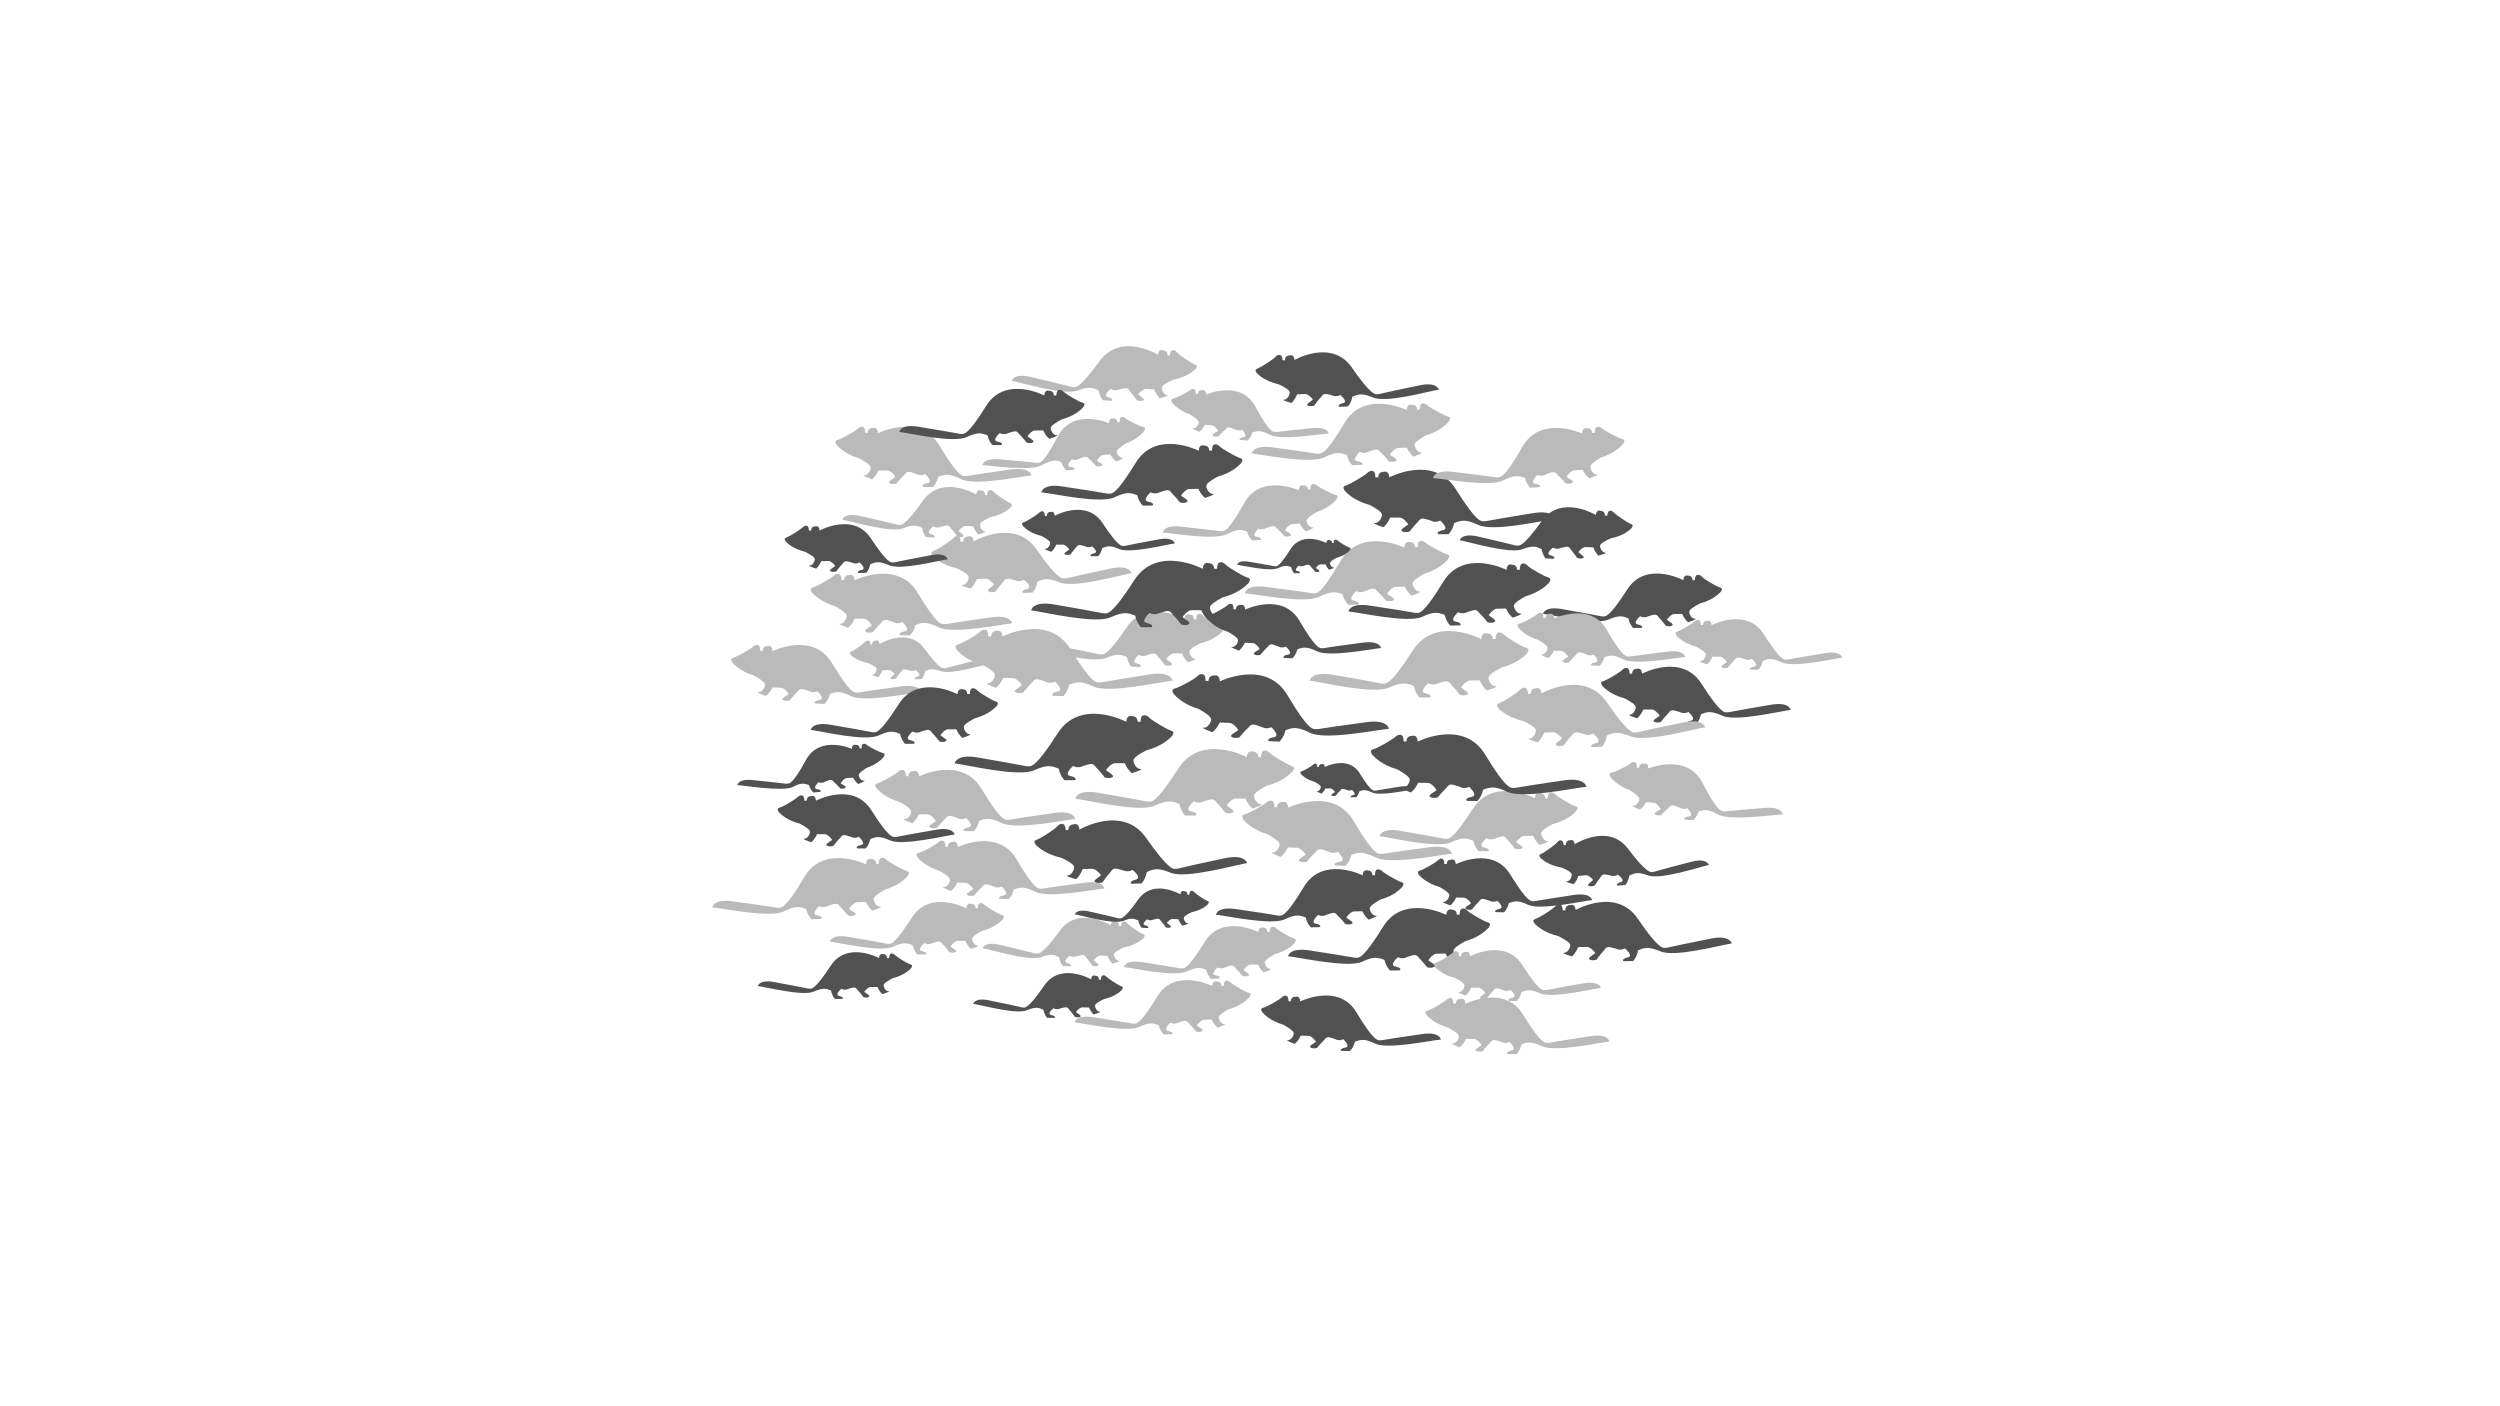 <?xml version="1.0" encoding="utf-8"?>
<!-- Generator: Adobe Illustrator 23.0.3, SVG Export Plug-In . SVG Version: 6.00 Build 0)  -->
<svg version="1.1" id="Layer_1" xmlns="http://www.w3.org/2000/svg" xmlns:xlink="http://www.w3.org/1999/xlink" x="0px" y="0px"
	 viewBox="0 0 1366 768" style="enable-background:new 0 0 1366 768;" xml:space="preserve">
<style type="text/css">
	.st0{fill:#BABABA;}
	.st1{fill:#515151;}
</style>
<path class="st0" d="M715.6,371.9c0,0,0.8-5.5,13.3-3.1c27.4,4.7,25,4.7,26.6,4.7c1.6,0,3.9,1.6,16.4-18s37.5-6.3,37.5-6.3
	s0-3.9,3.1-3.1c1.6,0,3.1,0.8,3.1,3.1c1.6,0,1.6,0,1.6,0s0-2.3,0.8-3.1s2.3-0.8,3.9,0.8c1.6,1.6,9.4,6.3,11.7,7
	c2.3,0.7,1.6,1.6,0.8,3.1c-1.6,1.6-5.5,5.5-14.1,7.8c-3.1,1.6-7,3.9-7,5.5s1.6,4.7,3.9,4.7s-4.7,2.3-4.7,2.3s-2.3-1.6-3.9-5.5
	c-3.9,0-3.1,0-5.5,0c-1.6,0-4.7,3.1-4.7,3.9c0.8,0.8,5.5,3.1,3.1,3.9c-1.6,0.8-3.9,0-3.9,0s-2.3-3.1-4.7-5.5c-1.6-2.3-2.3-2.3-7-0.8
	c-3.1,1.6-5.5,0-5.5,0s-5.5,4.7-1.6,5.5c3.9,0.8,3.1,2.3,2.3,2.3c-0.8,0-5.5,0-5.5,0s-2.3-2.3-3.1-6.3c-3.9-1.6-6.3-2.3-13.3,0.8
	C750.8,379.7,721.9,372.6,715.6,371.9z"/>
<path class="st0" d="M563.6,259.8c0,0-0.6-5-11.9-3.2c-24.8,3.5-22.7,3.6-24.1,3.5c-1.4,0-3.6,1.3-14.3-16.7
	c-10.7-18-33.6-6.7-33.6-6.7s0.1-3.5-2.7-2.9c-1.4,0-2.8,0.6-2.9,2.7c-1.4,0-1.4,0-1.4,0s0.1-2.1-0.6-2.8s-2.1-0.8-3.5,0.6
	s-8.6,5.4-10.7,6c-2.1,0.6-1.5,1.4-0.8,2.8c1.4,1.5,4.8,5.1,12.5,7.4c2.8,1.5,6.2,3.7,6.2,5.1c0,1.4-1.6,4.2-3.6,4.1
	c-2.1-0.1,4.2,2.2,4.2,2.2s2.1-1.4,3.7-4.9c3.5,0.1,2.8,0.1,5,0.1c1.4,0,4.2,2.9,4.1,3.6c-0.7,0.7-5,2.6-2.9,3.4
	c1.4,0.8,3.5,0.1,3.5,0.1s2.2-2.7,4.4-4.8c1.5-2,2.1-2,6.3-0.5c2.8,1.5,5,0.1,5,0.1s4.8,4.4,1.3,5c-3.5,0.6-2.9,2-2.1,2
	c0.7,0,5,0.1,5,0.1s2.1-2,3-5.6c3.6-1.3,5.7-1.9,12,1.1C531.7,265.9,558,260.2,563.6,259.8z"/>
<path class="st0" d="M587.5,447.5c0,0-0.6-5.1-12.1-3.2c-25.2,3.6-23,3.6-24.5,3.6s-3.6,1.4-14.6-16.9s-34.2-6.8-34.2-6.8
	s0.1-3.6-2.8-2.9c-1.5,0-2.9,0.7-2.9,2.8c-1.5,0-1.5,0-1.5,0s0.1-2.1-0.7-2.9c-0.7-0.8-2.1-0.8-3.6,0.6c-1.5,1.4-8.8,5.5-10.9,6.1
	c-2.1,0.6-1.5,1.4-0.8,2.8c1.4,1.5,4.9,5.2,12.7,7.5c2.8,1.5,6.3,3.8,6.3,5.2c0,1.5-1.6,4.3-3.7,4.2c-2.1-0.1,4.2,2.2,4.2,2.2
	s2.2-1.4,3.7-4.9c3.6,0.1,2.8,0.1,5,0.1c1.5,0,4.2,3,4.2,3.7c-0.8,0.7-5.1,2.7-2.9,3.5c1.4,0.8,3.6,0.1,3.6,0.1s2.2-2.8,4.5-4.9
	c1.5-2.1,2.2-2,6.4-0.5c2.8,1.5,5,0.1,5,0.1s4.9,4.5,1.3,5.1c-3.6,0.6-2.9,2-2.2,2c0.7,0,5,0.1,5,0.1s2.2-2,3-5.7
	c3.6-1.4,5.8-1.9,12.2,1.1C555,453.7,581.7,448,587.5,447.5z"/>
<path class="st0" d="M587.2,558.6c0,0,0.6-4.4,10.7-2.7c22.2,3.4,20.2,3.4,21.5,3.4c1.3,0,3.2,1.2,12.9-14.8s30.1-5.7,30.1-5.7
	s-0.1-3.1,2.5-2.5c1.3,0,2.5,0.6,2.5,2.5c1.3,0,1.3,0,1.3,0s0-1.9,0.6-2.5c0.6-0.7,1.8-0.7,3.2,0.6c1.3,1.3,7.7,4.9,9.5,5.5
	c1.9,0.5,1.3,1.3,0.7,2.5c-1.3,1.3-4.3,4.5-11.2,6.5c-2.5,1.3-5.6,3.3-5.6,4.5c0,1.3,1.4,3.8,3.2,3.7s-3.8,1.9-3.8,1.9
	s-1.9-1.3-3.2-4.4c-3.1,0.1-2.5,0-4.4,0.1c-1.3,0-3.7,2.6-3.7,3.2c0.7,0.6,4.5,2.4,2.6,3.1c-1.3,0.7-3.1,0.1-3.1,0.1
	s-1.9-2.5-3.9-4.4c-1.3-1.8-1.9-1.8-5.7-0.5c-2.5,1.3-4.4,0.1-4.4,0.1s-4.4,3.9-1.2,4.5c3.2,0.6,2.5,1.8,1.9,1.8s-4.4,0.1-4.4,0.1
	s-1.9-1.8-2.6-5c-3.2-1.2-5.1-1.8-10.7,0.9C615.7,564.4,592.3,559.1,587.2,558.6z"/>
<path class="st0" d="M618.3,313.2c0,0-0.9-5-12.2-2.4c-24.8,5.3-22.6,5.2-24.1,5.2s-3.5,1.6-15.6-15.8c-12.1-17.4-34.4-4.4-34.4-4.4
	s-0.1-3.6-2.9-2.7c-1.5,0.1-2.8,0.8-2.7,2.9c-1.5,0.1-1.5,0.1-1.5,0.1s-0.1-2.1-0.8-2.8c-0.8-0.7-2.1-0.6-3.5,0.9
	c-1.4,1.5-8.3,6.1-10.4,6.8c-2.1,0.7-1.4,1.5-0.6,2.9c1.5,1.4,5.2,4.8,13.1,6.6c2.9,1.3,6.5,3.3,6.6,4.8c0.1,1.5-1.3,4.3-3.4,4.4
	c-2.1,0.1,4.4,1.9,4.4,1.9s2-1.5,3.4-5.2c3.6-0.1,2.8-0.1,5-0.2c1.5-0.1,4.4,2.7,4.4,3.4c-0.7,0.8-4.9,3-2.7,3.7
	c1.5,0.7,3.6-0.1,3.6-0.1s2-2.9,4.1-5.2c1.4-2.2,2-2.2,6.4-1c2.9,1.3,5-0.2,5-0.2s5.2,4.1,1.7,5c-3.5,0.9-2.7,2.2-2,2.2s5-0.2,5-0.2
	s2-2.2,2.6-5.9c3.5-1.6,5.7-2.3,12.2,0.3C586.4,321.6,612.5,314.1,618.3,313.2z"/>
<path class="st0" d="M537,518.1c0,0,0.8-4,9.9-1.7c19.9,4.7,18.2,4.6,19.3,4.6s2.8,1.4,12.9-12.5c10.1-13.8,27.8-2.9,27.8-2.9
	s0.2-2.9,2.4-2.1c1.2,0.1,2.2,0.7,2.1,2.4c1.2,0.1,1.2,0.1,1.2,0.1s0.1-1.7,0.7-2.2c0.6-0.6,1.7-0.5,2.8,0.8s6.6,5.1,8.3,5.7
	c1.7,0.6,1.1,1.2,0.4,2.3c-1.2,1.1-4.3,3.8-10.7,5.1c-2.4,1-5.3,2.6-5.4,3.7s1,3.5,2.7,3.6c1.7,0.1-3.6,1.5-3.6,1.5
	s-1.6-1.3-2.6-4.2c-2.9-0.2-2.3-0.1-4-0.2c-1.2-0.1-3.6,2.1-3.6,2.7c0.6,0.6,3.9,2.5,2.1,3c-1.2,0.5-2.9-0.2-2.9-0.2
	s-1.6-2.4-3.2-4.3c-1.1-1.8-1.6-1.8-5.1-0.9c-2.4,1-4-0.2-4-0.2s-4.3,3.2-1.4,4c2.8,0.8,2.2,1.8,1.6,1.8c-0.6,0-4-0.2-4-0.2
	s-1.6-1.8-2-4.8c-2.8-1.4-4.5-2-9.8,0C562.5,525.4,541.6,518.9,537,518.1z"/>
<path class="st0" d="M460.3,284c0,0,0.8-4.2,10.4-1.9c20.9,4.7,19.1,4.6,20.3,4.7s2.9,1.4,13.3-13.2c10.4-14.6,29.1-3.4,29.1-3.4
	s0.2-3,2.5-2.3c1.2,0.1,2.4,0.7,2.3,2.5c1.2,0.1,1.2,0.1,1.2,0.1s0.1-1.8,0.7-2.4c0.6-0.6,1.8-0.5,3,0.8c1.2,1.3,7,5.2,8.7,5.9
	c1.7,0.6,1.2,1.3,0.5,2.4c-1.3,1.2-4.5,4-11.2,5.4c-2.4,1.1-5.5,2.7-5.6,4s1,3.7,2.8,3.8c1.8,0.1-3.7,1.6-3.7,1.6s-1.7-1.3-2.8-4.4
	c-3-0.2-2.4-0.1-4.2-0.2c-1.2-0.1-3.7,2.2-3.8,2.8c0.6,0.6,4.1,2.6,2.2,3.1c-1.3,0.6-3-0.2-3-0.2s-1.6-2.5-3.4-4.4
	c-1.1-1.8-1.7-1.9-5.4-0.9c-2.4,1.1-4.2-0.2-4.2-0.2s-4.4,3.4-1.5,4.2c3,0.8,2.3,1.9,1.7,1.9c-0.6,0-4.2-0.2-4.2-0.2s-1.7-1.9-2.1-5
	c-2.9-1.4-4.8-2-10.3,0.1C487.1,291.4,465.1,284.8,460.3,284z"/>
<path class="st0" d="M541.9,362.3c0,0-0.8-3.5-8.7-1.4c-17.4,4.2-15.8,4.1-16.9,4.2c-1,0.1-2.4,1.2-11.3-10.8
	c-8.9-12-24.4-2.4-24.4-2.4s-0.2-2.5-2.1-1.9c-1,0.1-2,0.6-1.9,2.1c-1,0.1-1,0.1-1,0.1s-0.1-1.5-0.6-2c-0.5-0.5-1.5-0.4-2.5,0.7
	c-1,1.1-5.8,4.5-7.2,5c-1.4,0.5-1,1.1-0.4,2c1.1,1,3.8,3.3,9.4,4.4c2.1,0.9,4.7,2.2,4.7,3.2s-0.8,3.1-2.3,3.2
	c-1.5,0.1,3.1,1.3,3.1,1.3s1.4-1.1,2.3-3.7c2.5-0.2,2-0.1,3.5-0.2c1-0.1,3.2,1.8,3.2,2.3c-0.5,0.5-3.4,2.2-1.8,2.6
	c1.1,0.4,2.5-0.2,2.5-0.2s1.3-2.1,2.8-3.7c0.9-1.5,1.4-1.6,4.5-0.8c2.1,0.9,3.5-0.2,3.5-0.2s3.7,2.8,1.3,3.5s-1.9,1.6-1.4,1.6
	s3.5-0.2,3.5-0.2s1.4-1.6,1.7-4.2c2.4-1.2,3.9-1.8,8.6-0.1C519.7,368.9,537.9,363.1,541.9,362.3z"/>
<path class="st1" d="M758.9,398.2c0,0-0.6-5.5-13.1-3.5c-27.4,3.7-25,3.8-26.6,3.7s-3.9,1.5-15.7-18.5s-37-7.6-37-7.6s0.1-3.9-3-3.2
	c-1.6-0.1-3.1,0.7-3.2,3c-1.6-0.1-1.6-0.1-1.6-0.1s0.1-2.3-0.7-3.1c-0.8-0.8-2.3-0.9-3.9,0.7s-9.6,5.9-11.9,6.5
	c-2.3,0.6-1.6,1.5-0.9,3.1c1.5,1.6,5.3,5.7,13.7,8.2c3,1.7,6.8,4.1,6.8,5.7c-0.1,1.6-1.8,4.6-4,4.5c-2.3-0.1,4.6,2.5,4.6,2.5
	s2.3-1.5,4.1-5.3c3.9,0.1,3.1,0.1,5.5,0.2c1.6,0.1,4.6,3.2,4.5,4c-0.8,0.8-5.6,2.9-3.2,3.8c1.6,0.9,3.9,0.1,3.9,0.1s2.4-3,4.9-5.3
	c1.7-2.2,2.4-2.2,7-0.5c3,1.7,5.5,0.2,5.5,0.2s5.3,4.9,1.4,5.5s-3.2,2.2-2.4,2.2s5.5,0.2,5.5,0.2s2.4-2.2,3.3-6.2
	c3.9-1.5,6.3-2.1,13.2,1.3C723.7,404.7,752.7,398.7,758.9,398.2z"/>
<path class="st1" d="M703.8,522.5c0,0,0.6-5.1,12.3-3.1c25.4,3.9,23.2,3.9,24.7,3.9s3.6,1.4,14.9-16.9s34.6-6.5,34.6-6.5
	s-0.1-3.6,2.8-2.9c1.5,0,2.9,0.7,2.9,2.8c1.5,0,1.5,0,1.5,0s0-2.1,0.7-2.9c0.7-0.8,2.1-0.8,3.6,0.7c1.5,1.5,8.8,5.7,10.9,6.3
	c2.1,0.6,1.5,1.5,0.8,2.9c-1.5,1.5-5,5.2-12.9,7.5c-2.8,1.5-6.4,3.7-6.4,5.2s1.6,4.3,3.7,4.3c2.1,0-4.3,2.2-4.3,2.2s-2.2-1.4-3.7-5
	c-3.6,0.1-2.9,0.1-5.1,0.1c-1.5,0-4.3,2.9-4.3,3.7c0.8,0.7,5.1,2.8,2.9,3.6c-1.5,0.8-3.6,0.1-3.6,0.1s-2.2-2.8-4.4-5
	c-1.5-2.1-2.2-2.1-6.5-0.6c-2.8,1.5-5.1,0.1-5.1,0.1s-5,4.4-1.4,5.1c3.6,0.7,2.9,2.1,2.2,2.1s-5.1,0.1-5.1,0.1s-2.2-2.1-3-5.8
	c-3.6-1.4-5.9-2-12.3,1C736.5,529.1,709.6,523,703.8,522.5z"/>
<path class="st1" d="M569,269c0,0,0.6-5.1,12.2-3.1c25.3,3.8,23.1,3.9,24.6,3.8c1.5,0,3.6,1.4,14.8-16.9s34.4-6.5,34.4-6.5
	s-0.1-3.6,2.8-2.9c1.5,0,2.9,0.7,2.9,2.8c1.5,0,1.5,0,1.5,0s0-2.1,0.7-2.9c0.7-0.8,2.1-0.8,3.6,0.7c1.5,1.4,8.8,5.6,10.9,6.2
	c2.1,0.6,1.5,1.4,0.8,2.8c-1.4,1.5-5,5.2-12.8,7.4c-2.8,1.5-6.4,3.7-6.3,5.2c0,1.5,1.6,4.3,3.7,4.3s-4.3,2.2-4.3,2.2s-2.1-1.4-3.7-5
	c-3.6,0.1-2.9,0.1-5.1,0.1c-1.5,0-4.3,2.9-4.3,3.7c0.8,0.7,5.1,2.8,2.9,3.5c-1.5,0.8-3.6,0.1-3.6,0.1s-2.2-2.8-4.4-5
	c-1.5-2.1-2.2-2.1-6.5-0.6c-2.8,1.5-5.1,0.1-5.1,0.1s-5,4.4-1.4,5.1c3.6,0.7,2.9,2.1,2.2,2.1s-5.1,0.1-5.1,0.1s-2.2-2.1-3-5.7
	c-3.6-1.4-5.8-2-12.2,1C601.6,275.6,574.8,269.5,569,269z"/>
<path class="st1" d="M517.8,305.6c0,0-0.7-4.1-9.9-2.1c-20.3,3.8-18.5,3.8-19.7,3.8s-2.9,1.2-12.4-13.2c-9.5-14.4-28-4.2-28-4.2
	s0-2.9-2.3-2.3c-1.2,0-2.3,0.6-2.3,2.3c-1.2,0-1.2,0-1.2,0s0-1.7-0.6-2.3c-0.6-0.6-1.7-0.6-2.9,0.6c-1.2,1.2-6.9,4.8-8.6,5.4
	s-1.2,1.2-0.6,2.3c1.2,1.2,4.2,4,10.6,5.6c2.3,1.2,5.3,2.8,5.3,4s-1.1,3.5-2.8,3.5s3.5,1.7,3.5,1.7s1.7-1.2,2.8-4.1
	c2.9,0,2.3,0,4.1-0.1c1.2,0,3.5,2.2,3.5,2.8c-0.6,0.6-4.1,2.4-2.3,2.9c1.2,0.6,2.9,0,2.9,0s1.7-2.3,3.4-4.1c1.2-1.7,1.7-1.7,5.2-0.7
	c2.3,1.2,4.1-0.1,4.1-0.1s4.1,3.4,1.3,4.1c-2.9,0.6-2.3,1.7-1.7,1.7c0.6,0,4.1-0.1,4.1-0.1s1.7-1.7,2.2-4.7c2.9-1.2,4.7-1.8,9.9,0.4
	C491.7,311.9,513.1,306.2,517.8,305.6z"/>
<path class="st1" d="M736.8,334.1c0,0,0.6-5.1,12.3-3.1c25.4,3.8,23.2,3.9,24.7,3.9c1.5,0,3.6,1.4,14.8-17
	c11.2-18.4,34.6-6.5,34.6-6.5s-0.1-3.6,2.8-2.9c1.5,0,2.9,0.7,2.9,2.8c1.5,0,1.5,0,1.5,0s0-2.1,0.7-2.9c0.7-0.8,2.1-0.8,3.6,0.7
	c1.5,1.5,8.8,5.7,11,6.3c2.1,0.6,1.5,1.5,0.8,2.9c-1.5,1.5-5,5.2-12.9,7.5c-2.8,1.5-6.4,3.7-6.4,5.2c0,1.5,1.6,4.3,3.7,4.3
	c2.1,0-4.3,2.2-4.3,2.2s-2.2-1.4-3.7-5c-3.6,0.1-2.9,0.1-5.1,0.1c-1.5,0-4.3,3-4.3,3.7c0.8,0.7,5.1,2.8,2.9,3.6
	c-1.5,0.8-3.6,0.1-3.6,0.1s-2.2-2.8-4.5-5c-1.5-2.1-2.2-2.1-6.5-0.6c-2.8,1.5-5.1,0.1-5.1,0.1s-5,4.5-1.4,5.1
	c3.6,0.7,2.9,2.1,2.2,2.1c-0.7,0-5.1,0.1-5.1,0.1s-2.2-2.1-3-5.8c-3.6-1.4-5.9-2-12.3,1C769.5,340.7,742.6,334.6,736.8,334.1z"/>
<path class="st1" d="M869.9,491.8c0,0-0.5-4.4-10.6-2.7c-21.9,3.3-20,3.3-21.3,3.3s-3.1,1.2-12.8-14.6c-9.7-15.8-29.8-5.6-29.8-5.6
	s0.1-3.1-2.4-2.5c-1.3,0-2.5,0.6-2.5,2.4c-1.3,0-1.3,0-1.3,0s0-1.8-0.6-2.5c-0.6-0.7-1.8-0.7-3.1,0.6c-1.3,1.3-7.6,4.9-9.5,5.4
	c-1.8,0.5-1.3,1.3-0.7,2.5c1.3,1.3,4.3,4.5,11.1,6.5c2.4,1.3,5.5,3.2,5.5,4.5c0,1.3-1.4,3.7-3.2,3.7c-1.8,0,3.7,1.9,3.7,1.9
	s1.9-1.2,3.2-4.3c3.1,0.1,2.5,0.1,4.4,0.1c1.3,0,3.7,2.6,3.7,3.2c-0.7,0.6-4.4,2.4-2.5,3.1c1.3,0.7,3.1,0.1,3.1,0.1s1.9-2.4,3.8-4.3
	c1.3-1.8,1.9-1.8,5.6-0.5c2.4,1.3,4.4,0.1,4.4,0.1s4.3,3.8,1.2,4.4c-3.1,0.6-2.5,1.8-1.9,1.8s4.4,0.1,4.4,0.1s1.9-1.8,2.6-5
	c3.1-1.2,5.1-1.7,10.6,0.9C841.7,497.5,864.9,492.3,869.9,491.8z"/>
<path class="st1" d="M978.4,387.9c0,0-0.7-4.8-11.5-2.7c-23.7,4-21.6,4-23,4c-1.4,0-3.4,1.4-14.2-15.6s-32.5-5.5-32.5-5.5
	s0-3.4-2.7-2.7c-1.4,0-2.7,0.7-2.7,2.7c-1.4,0-1.4,0-1.4,0s0-2-0.7-2.7c-0.7-0.7-2-0.7-3.4,0.7c-1.4,1.4-8.1,5.4-10.1,6
	s-1.4,1.4-0.7,2.7c1.4,1.4,4.8,4.8,12.2,6.8c2.7,1.4,6.1,3.4,6.1,4.8c0,1.4-1.4,4.1-3.4,4.1c-2,0,4.1,2,4.1,2s2-1.4,3.4-4.8
	c3.4,0,2.7,0,4.8,0c1.4,0,4.1,2.7,4.1,3.4c-0.7,0.7-4.8,2.7-2.7,3.4c1.4,0.7,3.4,0,3.4,0s2-2.7,4.1-4.8c1.4-2,2-2,6.1-0.7
	c2.7,1.4,4.8,0,4.8,0s4.8,4.1,1.4,4.8s-2.7,2-2,2c0.7,0,4.8,0,4.8,0s2-2,2.7-5.5c3.4-1.4,5.5-2,11.5,0.7
	C947.9,394.6,973,388.5,978.4,387.9z"/>
<path class="st1" d="M414.1,538.8c0,0,0.6-3.9,9.4-2.1c19.2,3.5,17.5,3.5,18.7,3.5c1.1,0,2.7,1.2,11.7-12.5
	c8.9-13.7,26.4-4.2,26.4-4.2s0-2.7,2.2-2.2c1.1,0,2.2,0.6,2.2,2.2c1.1,0,1.1,0,1.1,0s0-1.6,0.6-2.2s1.6-0.5,2.7,0.6s6.6,4.5,8.2,5
	c1.6,0.5,1.1,1.1,0.5,2.2c-1.1,1.1-3.9,3.8-10,5.4c-2.2,1.1-4.9,2.7-5,3.8c0,1.1,1.1,3.3,2.7,3.3s-3.3,1.6-3.3,1.6s-1.6-1.1-2.7-3.9
	c-2.7,0-2.2,0-3.9,0c-1.1,0-3.3,2.1-3.3,2.7c0.6,0.6,3.8,2.2,2.2,2.8c-1.1,0.6-2.7,0-2.7,0s-1.6-2.2-3.3-3.9
	c-1.1-1.6-1.6-1.6-4.9-0.6c-2.2,1.1-3.9,0-3.9,0s-3.9,3.3-1.2,3.9c2.7,0.6,2.2,1.6,1.6,1.6c-0.6,0-3.9,0-3.9,0s-1.6-1.6-2.1-4.5
	c-2.7-1.2-4.4-1.7-9.4,0.5C438.8,544.5,418.5,539.3,414.1,538.8z"/>
<path class="st1" d="M521.6,417.1c0,0,0.8-5.5,13.3-3.1c27.4,4.7,25,4.7,26.6,4.7c1.6,0,3.9,1.6,16.4-18
	c12.5-19.6,37.5-6.3,37.5-6.3s0-3.9,3.1-3.1c1.6,0,3.1,0.8,3.1,3.1c1.6,0,1.6,0,1.6,0s0-2.3,0.8-3.1s2.3-0.8,3.9,0.8
	c1.6,1.6,9.4,6.3,11.7,7c2.3,0.7,1.6,1.6,0.8,3.1c-1.6,1.6-5.5,5.5-14.1,7.8c-3.1,1.6-7,3.9-7,5.5s1.6,4.7,3.9,4.7s-4.7,2.3-4.7,2.3
	s-2.3-1.6-3.9-5.5c-3.9,0-3.1,0-5.5,0c-1.6,0-4.7,3.1-4.7,3.9c0.8,0.8,5.5,3.1,3.1,3.9c-1.6,0.8-3.9,0-3.9,0s-2.3-3.1-4.7-5.5
	c-1.6-2.3-2.3-2.3-7-0.8c-3.1,1.6-5.5,0-5.5,0s-5.5,4.7-1.6,5.5c3.9,0.8,3.1,2.3,2.3,2.3c-0.8,0-5.5,0-5.5,0s-2.3-2.3-3.1-6.3
	c-3.9-1.6-6.3-2.3-13.3,0.8C556.8,424.9,527.9,417.8,521.6,417.1z"/>
<path class="st1" d="M787.3,568c0,0-0.5-4.6-10.9-2.9c-22.7,3.3-20.8,3.3-22.1,3.3c-1.3,0-3.3,1.2-13.1-15.2s-30.8-6-30.8-6
	s0.1-3.2-2.5-2.6c-1.3,0-2.6,0.6-2.6,2.5c-1.3,0-1.3,0-1.3,0s0.1-1.9-0.6-2.6c-0.6-0.7-1.9-0.7-3.2,0.6c-1.4,1.3-7.9,5-9.8,5.5
	c-1.9,0.5-1.4,1.3-0.7,2.5c1.3,1.4,4.4,4.7,11.5,6.8c2.5,1.4,5.7,3.4,5.7,4.7c0,1.3-1.4,3.8-3.3,3.8c-1.9-0.1,3.8,2,3.8,2
	s1.9-1.3,3.3-4.5c3.2,0.1,2.6,0.1,4.5,0.1c1.3,0,3.8,2.7,3.8,3.3c-0.7,0.6-4.6,2.4-2.6,3.2c1.3,0.7,3.2,0.1,3.2,0.1s2-2.5,4-4.4
	c1.4-1.9,2-1.8,5.8-0.5c2.5,1.4,4.5,0.1,4.5,0.1s4.4,4,1.2,4.6c-3.2,0.6-2.6,1.8-2,1.8s4.5,0.1,4.5,0.1s2-1.8,2.7-5.1
	c3.3-1.2,5.3-1.8,11,1C758.1,573.6,782.1,568.4,787.3,568z"/>
<path class="st1" d="M849.8,283.6c0,0-0.7-5.3-12.9-3.1c-26.6,4.3-24.3,4.3-25.8,4.3c-1.6,0-3.8,1.5-15.7-17.6
	c-12-19.1-36.3-6.4-36.3-6.4s0-3.8-3-3c-1.6,0-3,0.7-3,3c-1.6,0-1.6,0-1.6,0s0-2.2-0.7-3c-0.8-0.8-2.2-0.8-3.8,0.7s-9.2,6-11.4,6.7
	s-1.6,1.5-0.8,3c1.5,1.6,5.3,5.4,13.6,7.7c3,1.6,6.8,3.8,6.7,5.4c0,1.6-1.6,4.5-3.8,4.5s4.5,2.3,4.5,2.3s2.2-1.5,3.8-5.3
	c3.8,0,3,0,5.3,0c1.6,0,4.5,3,4.5,3.8c-0.8,0.8-5.4,3-3,3.8c1.5,0.8,3.8,0,3.8,0s2.3-3,4.6-5.3c1.6-2.2,2.2-2.2,6.8-0.7
	c3,1.6,5.3,0,5.3,0s5.3,4.6,1.5,5.3c-3.8,0.7-3,2.2-2.2,2.2c0.8,0,5.3,0,5.3,0s2.2-2.2,3.1-6.1c3.8-1.5,6.1-2.2,12.9,0.9
	C815.6,290.9,843.7,284.2,849.8,283.6z"/>
<path class="st1" d="M843.1,335.4c0,0,0.7-4.5,10.9-2.5c22.4,3.9,20.4,3.9,21.7,3.9c1.3,0,3.2,1.3,13.4-14.7s30.7-5.1,30.7-5.1
	s0-3.2,2.5-2.5c1.3,0,2.5,0.7,2.5,2.5c1.3,0,1.3,0,1.3,0s0-1.9,0.7-2.5c0.7-0.7,1.9-0.7,3.2,0.7s7.7,5.2,9.6,5.7
	c1.9,0.6,1.3,1.3,0.6,2.5c-1.3,1.3-4.5,4.5-11.5,6.4c-2.5,1.3-5.7,3.2-5.7,4.5c0,1.3,1.3,3.8,3.2,3.8c1.9,0-3.8,1.9-3.8,1.9
	s-1.9-1.3-3.2-4.5c-3.2,0-2.5,0-4.5,0c-1.3,0-3.8,2.5-3.8,3.2c0.7,0.7,4.5,2.5,2.5,3.2c-1.3,0.7-3.2,0-3.2,0s-1.9-2.5-3.8-4.5
	c-1.3-1.9-1.9-1.9-5.7-0.7c-2.5,1.3-4.5,0-4.5,0s-4.5,3.8-1.3,4.5c3.2,0.7,2.5,1.9,1.9,1.9c-0.7,0-4.5,0-4.5,0s-1.9-1.9-2.5-5.2
	c-3.2-1.3-5.1-1.9-10.9,0.6C871.9,341.8,848.3,336,843.1,335.4z"/>
<path class="st1" d="M681.4,471.6c0,0-1-5.3-13-2.5c-26.3,5.6-24,5.5-25.5,5.6c-1.5,0.1-3.7,1.7-16.6-16.8
	c-12.9-18.5-36.5-4.6-36.5-4.6s-0.2-3.8-3.1-2.9c-1.5,0.1-3,0.9-2.9,3.1c-1.5,0.1-1.5,0.1-1.5,0.1s-0.1-2.2-0.9-3
	c-0.8-0.7-2.3-0.7-3.7,0.9s-8.8,6.5-11,7.2c-2.2,0.8-1.5,1.6-0.7,3c1.6,1.5,5.5,5.1,13.9,7c3.1,1.4,6.9,3.5,7,5
	c0.1,1.5-1.4,4.6-3.6,4.7s4.6,2,4.6,2s2.2-1.6,3.6-5.5c3.8-0.2,3-0.1,5.3-0.2c1.5-0.1,4.7,2.8,4.7,3.6c-0.7,0.8-5.2,3.2-2.8,3.9
	c1.6,0.7,3.8-0.2,3.8-0.2s2.1-3.1,4.3-5.5c1.5-2.3,2.1-2.3,6.7-1c3.1,1.4,5.3-0.2,5.3-0.2s5.5,4.3,1.8,5.3c-3.7,0.9-2.9,2.3-2.1,2.3
	s5.3-0.2,5.3-0.2s2.1-2.3,2.8-6.2c3.7-1.7,6-2.5,12.9,0.3C647.6,480.5,675.3,472.5,681.4,471.6z"/>
<path class="st1" d="M677.2,791.9c0,0,0.8-4.6,11.3-2.4c23.1,4.4,21.1,4.4,22.4,4.4c1.4,0,3.3,1.4,14.2-15
	c10.9-16.4,31.9-4.7,31.9-4.7s0.1-3.3,2.7-2.6c1.4,0,2.6,0.7,2.6,2.7c1.4,0,1.4,0,1.4,0s0-1.9,0.7-2.6s2-0.6,3.3,0.7
	s7.9,5.5,9.8,6.1c1.9,0.6,1.3,1.4,0.6,2.6c-1.4,1.3-4.7,4.6-12.1,6.4c-2.7,1.3-6,3.2-6,4.5c0,1.4,1.3,4,3.2,4s-4,1.9-4,1.9
	s-1.9-1.4-3.2-4.7c-3.3-0.1-2.6-0.1-4.7-0.1c-1.4,0-4,2.5-4,3.2c0.7,0.7,4.6,2.7,2.6,3.4c-1.4,0.7-3.3-0.1-3.3-0.1s-1.9-2.7-3.9-4.7
	c-1.3-2-1.9-2-5.9-0.8c-2.7,1.3-4.7-0.1-4.7-0.1s-4.7,3.9-1.4,4.6c3.3,0.7,2.6,2,1.9,2s-4.7-0.1-4.7-0.1s-1.9-2-2.5-5.4
	c-3.3-1.4-5.3-2.1-11.3,0.5C706.8,799.1,682.5,792.6,677.2,791.9z"/>
<path class="st1" d="M797.6,295.2c0,0,0.9-4.3,10.6-1.9c21.3,4.9,19.4,4.8,20.6,4.8s3,1.4,13.6-13.4c10.6-14.8,29.6-3.3,29.6-3.3
	s0.2-3.1,2.6-2.3c1.3,0.1,2.4,0.8,2.3,2.6c1.3,0.1,1.3,0.1,1.3,0.1s0.1-1.8,0.8-2.4c0.7-0.6,1.8-0.5,3,0.8c1.2,1.3,7.1,5.3,8.9,6
	c1.8,0.6,1.2,1.3,0.5,2.5c-1.3,1.2-4.5,4.1-11.4,5.5c-2.5,1.1-5.7,2.8-5.7,4c-0.1,1.3,1.1,3.8,2.9,3.8c1.8,0.1-3.8,1.6-3.8,1.6
	s-1.7-1.4-2.8-4.5c-3.1-0.2-2.4-0.1-4.3-0.2c-1.3-0.1-3.8,2.2-3.8,2.9c0.6,0.7,4.2,2.7,2.3,3.2c-1.3,0.6-3.1-0.2-3.1-0.2
	s-1.7-2.5-3.4-4.5c-1.2-1.9-1.7-1.9-5.4-0.9c-2.5,1.1-4.3-0.2-4.3-0.2s-4.5,3.4-1.5,4.2c3,0.8,2.3,1.9,1.7,1.9
	c-0.6,0-4.3-0.2-4.3-0.2s-1.7-1.9-2.2-5.1c-3-1.4-4.8-2.1-10.5,0.1C824.9,302.8,802.5,296,797.6,295.2z"/>
<path class="st1" d="M933.7,472.6c0,0-1-4.2-10.4-1.5c-20.7,5.3-18.8,5.2-20.1,5.3s-2.9,1.5-13.7-12.7c-10.8-14.2-29.1-2.4-29.1-2.4
	s-0.2-3-2.6-2.2c-1.2,0.1-2.3,0.8-2.2,2.6c-1.2,0.1-1.2,0.1-1.2,0.1s-0.1-1.8-0.8-2.3c-0.7-0.6-1.8-0.5-2.9,0.9
	c-1.1,1.3-6.8,5.4-8.5,6.1c-1.7,0.7-1.1,1.3-0.4,2.4c1.3,1.1,4.6,3.9,11.3,5.1c2.5,1,5.6,2.5,5.7,3.8c0.1,1.2-0.9,3.7-2.7,3.8
	c-1.8,0.1,3.7,1.5,3.7,1.5s1.7-1.4,2.6-4.5c3-0.2,2.4-0.2,4.2-0.4c1.2-0.1,3.8,2.1,3.8,2.7c-0.6,0.7-4,2.7-2.1,3.2
	c1.3,0.5,3-0.2,3-0.2s1.6-2.5,3.2-4.5c1.1-1.9,1.6-1.9,5.3-1.1c2.5,1,4.2-0.4,4.2-0.4s4.5,3.2,1.6,4.1s-2.2,2-1.6,1.9
	c0.6-0.1,4.2-0.4,4.2-0.4s1.6-1.9,2-5c2.9-1.5,4.7-2.2,10.2-0.2C907.3,480.9,929,473.6,933.7,472.6z"/>
<path class="st0" d="M640.7,371.9c0,0-0.7-5.5-13.2-3.3c-27.4,4.3-25,4.3-26.6,4.3c-1.6,0-3.9,1.5-16-18.2
	c-12.1-19.7-37.2-6.9-37.2-6.9s0.1-3.9-3-3.1c-1.6,0-3.1,0.7-3.1,3c-1.6,0-1.6,0-1.6,0s0-2.3-0.7-3.1c-0.8-0.8-2.3-0.8-3.9,0.7
	c-1.6,1.6-9.5,6.1-11.8,6.8c-2.3,0.7-1.6,1.6-0.8,3.1c1.6,1.6,5.4,5.6,13.9,8c3.1,1.6,6.9,4,6.9,5.6c0,1.6-1.7,4.7-4,4.6
	c-2.3,0,4.6,2.4,4.6,2.4s2.3-1.6,4-5.4c3.9,0.1,3.1,0,5.5,0.1c1.6,0,4.6,3.2,4.6,4c-0.8,0.8-5.5,3-3.1,3.8c1.6,0.8,3.9,0.1,3.9,0.1
	s2.3-3.1,4.8-5.4c1.6-2.3,2.3-2.3,7-0.7c3.1,1.6,5.5,0.1,5.5,0.1s5.4,4.8,1.5,5.5c-3.9,0.7-3.1,2.2-2.3,2.3c0.8,0,5.5,0.1,5.5,0.1
	s2.3-2.3,3.2-6.2c3.9-1.5,6.3-2.2,13.2,1C605.6,379.1,634.4,372.5,640.7,371.9z"/>
<path class="st0" d="M389.2,495.8c0,0,0.5-5,11.9-3.2c24.9,3.4,22.8,3.4,24.2,3.4c1.4-0.1,3.6,1.3,14.2-16.8s33.7-6.9,33.7-6.9
	s-0.1-3.5,2.7-2.9c1.4-0.1,2.8,0.6,2.9,2.7c1.4-0.1,1.4-0.1,1.4-0.1s-0.1-2.1,0.6-2.8c0.7-0.7,2.1-0.8,3.6,0.6s8.7,5.4,10.8,6
	c2.1,0.6,1.5,1.4,0.8,2.8c-1.4,1.5-4.8,5.2-12.5,7.5c-2.8,1.5-6.2,3.8-6.2,5.2c0.1,1.4,1.6,4.2,3.7,4.1s-4.2,2.2-4.2,2.2
	s-2.1-1.4-3.7-4.8c-3.5,0.1-2.8,0.1-5,0.2c-1.4,0.1-4.1,3-4.1,3.7c0.7,0.7,5.1,2.6,2.9,3.4c-1.4,0.8-3.5,0.1-3.5,0.1
	s-2.2-2.7-4.4-4.8c-1.5-2-2.2-2-6.4-0.5c-2.8,1.5-5,0.2-5,0.2s-4.8,4.4-1.3,5c3.6,0.6,2.9,2,2.2,2c-0.7,0-5,0.2-5,0.2s-2.2-2-3-5.6
	c-3.6-1.3-5.8-1.9-12,1.2C421.3,501.8,394.9,496.3,389.2,495.8z"/>
<path class="st0" d="M783,261.2c0,0,0.5-4.9,11.6-3.3c24.3,2.9,22.2,3,23.6,2.9c1.4-0.1,3.5,1.2,13.6-16.6s32.7-7.3,32.7-7.3
	s-0.2-3.4,2.6-2.9c1.4-0.1,2.8,0.6,2.9,2.6c1.4-0.1,1.4-0.1,1.4-0.1s-0.1-2,0.6-2.8s2-0.8,3.5,0.5c1.5,1.3,8.6,5.1,10.6,5.6
	c2.1,0.5,1.5,1.3,0.8,2.7c-1.3,1.5-4.6,5.1-12.1,7.5c-2.7,1.6-6,3.8-5.9,5.2c0.1,1.4,1.6,4.1,3.6,4c2-0.1-4,2.2-4,2.2
	s-2.1-1.3-3.7-4.7c-3.4,0.2-2.7,0.1-4.8,0.3c-1.4,0.1-4,2.9-4,3.6c0.7,0.7,5,2.5,2.9,3.3c-1.4,0.8-3.4,0.2-3.4,0.2s-2.2-2.6-4.4-4.6
	c-1.5-2-2.1-1.9-6.2-0.4c-2.7,1.6-4.8,0.3-4.8,0.3s-4.6,4.4-1.2,4.9s2.8,1.9,2.1,1.9c-0.7,0-4.8,0.3-4.8,0.3s-2.1-1.9-3-5.4
	c-3.5-1.2-5.7-1.7-11.7,1.3C814.3,266.4,788.5,261.5,783,261.2z"/>
<path class="st0" d="M974.1,445c0,0-0.2-4.5-10.4-3.5c-22.3,1.8-20.4,1.9-21.7,1.8c-1.3-0.1-3.2,1-11.8-15.6
	c-8.6-16.6-29.6-7.8-29.6-7.8s0.3-3.1-2.3-2.7c-1.3-0.1-2.5,0.4-2.7,2.3c-1.3-0.1-1.3-0.1-1.3-0.1s0.2-1.8-0.4-2.5
	c-0.6-0.7-1.8-0.8-3.2,0.4s-8,4.4-9.9,4.8c-1.9,0.4-1.4,1.2-0.9,2.4c1.2,1.4,4,4.8,10.7,7.3c2.4,1.5,5.3,3.6,5.2,4.9
	c-0.1,1.3-1.6,3.7-3.5,3.5c-1.8-0.2,3.6,2.2,3.6,2.2s2-1.1,3.5-4.1c3.1,0.3,2.5,0.2,4.4,0.4c1.3,0.1,3.5,2.8,3.5,3.5
	c-0.7,0.6-4.6,2.1-2.8,2.9c1.2,0.8,3.1,0.3,3.1,0.3s2.1-2.3,4.2-4.1c1.5-1.7,2-1.7,5.7-0.1c2.4,1.5,4.4,0.4,4.4,0.4s4.1,4.2,0.9,4.5
	c-3.2,0.4-2.7,1.6-2,1.7c0.6,0.1,4.4,0.4,4.4,0.4s2-1.7,2.9-4.8c3.2-1,5.2-1.4,10.6,1.6C945.2,448.7,969,445.1,974.1,445z"/>
<path class="st0" d="M680.1,324.2c0,0,0.5-5.2,12.4-3.4c26,3.3,23.7,3.4,25.2,3.4s3.7,1.4,14.7-17.6c11-18.9,35-7.4,35-7.4
	s-0.2-3.7,2.8-3c1.5-0.1,2.9,0.6,3,2.8c1.5-0.1,1.5-0.1,1.5-0.1s-0.1-2.2,0.6-2.9c0.7-0.8,2.1-0.8,3.7,0.6c1.6,1.4,9.1,5.6,11.3,6.1
	c2.2,0.6,1.6,1.4,0.9,2.9c-1.4,1.6-5,5.4-13,7.9c-2.9,1.6-6.4,3.9-6.4,5.4c0.1,1.5,1.7,4.4,3.9,4.3c2.2-0.1-4.3,2.3-4.3,2.3
	s-2.2-1.4-3.9-5c-3.7,0.2-2.9,0.1-5.2,0.2c-1.5,0.1-4.3,3.1-4.3,3.9c0.8,0.7,5.3,2.7,3.1,3.5c-1.5,0.8-3.7,0.2-3.7,0.2
	s-2.3-2.8-4.6-5c-1.6-2.1-2.3-2.1-6.6-0.5c-2.9,1.6-5.2,0.2-5.2,0.2s-5,4.6-1.3,5.2c3.7,0.6,3,2,2.3,2.1c-0.8,0-5.2,0.2-5.2,0.2
	s-2.3-2.1-3.2-5.8c-3.7-1.4-6-1.9-12.5,1.3C713.5,330.1,686.1,324.6,680.1,324.2z"/>
<path class="st0" d="M603.4,485.5c0,0-0.5-4.8-11.4-3.1c-23.8,3.1-21.7,3.2-23.1,3.2c-1.4-0.1-3.4,1.2-13.5-16.1
	c-10.1-17.3-32.1-6.7-32.1-6.7s0.1-3.4-2.6-2.8c-1.4-0.1-2.7,0.6-2.8,2.6c-1.4-0.1-1.4-0.1-1.4-0.1s0.1-2-0.6-2.7s-2-0.8-3.4,0.6
	c-1.4,1.3-8.3,5.1-10.3,5.6c-2,0.5-1.4,1.3-0.8,2.6c1.3,1.4,4.6,4.9,11.9,7.2c2.6,1.5,5.9,3.6,5.8,5c-0.1,1.4-1.5,4-3.5,3.9
	c-2-0.1,4,2.1,4,2.1s2-1.3,3.5-4.6c3.4,0.1,2.7,0.1,4.7,0.2c1.4,0.1,3.9,2.8,3.9,3.5c-0.7,0.7-4.8,2.5-2.8,3.3
	c1.4,0.7,3.4,0.1,3.4,0.1s2.1-2.6,4.2-4.6c1.5-1.9,2.1-1.9,6.1-0.5c2.6,1.5,4.7,0.2,4.7,0.2s4.6,4.2,1.2,4.8s-2.7,1.9-2.1,1.9
	s4.7,0.2,4.7,0.2s2.1-1.9,2.9-5.3c3.4-1.2,5.5-1.8,11.4,1.1C572.8,491.1,598,485.9,603.4,485.5z"/>
<path class="st0" d="M503.2,378.2c0,0-0.5-4.8-11.5-3.1c-24,3.3-21.9,3.4-23.3,3.3c-1.4,0-3.4,1.3-13.8-16.1s-32.5-6.5-32.5-6.5
	s0.1-3.4-2.6-2.8c-1.4,0-2.7,0.6-2.8,2.6c-1.4,0-1.4,0-1.4,0s0.1-2-0.6-2.7c-0.7-0.7-2-0.8-3.4,0.6c-1.4,1.3-8.4,5.2-10.4,5.8
	s-1.4,1.3-0.8,2.7c1.3,1.4,4.6,4.9,12,7.2c2.7,1.5,6,3.6,5.9,5c0,1.4-1.5,4-3.5,4c-2-0.1,4,2.1,4,2.1s2-1.3,3.6-4.7
	c3.4,0.1,2.7,0.1,4.8,0.2c1.4,0,4,2.8,4,3.5c-0.7,0.7-4.9,2.5-2.8,3.3c1.4,0.7,3.4,0.1,3.4,0.1s2.1-2.6,4.2-4.7
	c1.5-2,2.1-1.9,6.1-0.5c2.7,1.5,4.8,0.2,4.8,0.2s4.7,4.2,1.2,4.8s-2.8,1.9-2.1,1.9c0.7,0,4.8,0.2,4.8,0.2s2.1-1.9,2.9-5.4
	c3.4-1.3,5.5-1.8,11.6,1.1C472.3,384,497.7,378.6,503.2,378.2z"/>
<path class="st0" d="M453.5,514.5c0,0,0.6-4.4,10.6-2.5c21.8,3.7,19.9,3.7,21.1,3.7c1.3,0,3.1,1.3,13-14.3
	c9.9-15.6,29.8-5.1,29.8-5.1s0-3.1,2.5-2.5c1.3,0,2.5,0.6,2.5,2.5c1.3,0,1.3,0,1.3,0s0-1.8,0.6-2.5c0.6-0.6,1.8-0.6,3.1,0.6
	c1.3,1.3,7.5,5,9.3,5.5s1.3,1.3,0.6,2.5c-1.3,1.3-4.4,4.4-11.2,6.2c-2.5,1.3-5.6,3.1-5.5,4.4c0,1.3,1.3,3.7,3.1,3.7
	c1.8,0-3.7,1.8-3.7,1.8s-1.8-1.3-3.1-4.4c-3.1,0-2.5,0-4.4,0c-1.3,0-3.7,2.5-3.7,3.1c0.6,0.6,4.4,2.5,2.5,3.1c-1.3,0.6-3.1,0-3.1,0
	s-1.8-2.5-3.7-4.4c-1.3-1.8-1.8-1.8-5.6-0.6c-2.5,1.3-4.4,0-4.4,0s-4.4,3.7-1.3,4.4s2.5,1.8,1.8,1.8c-0.6,0-4.4,0-4.4,0
	s-1.8-1.8-2.5-5c-3.1-1.3-5-1.8-10.6,0.7C481.5,520.6,458.5,515,453.5,514.5z"/>
<path class="st0" d="M587.5,436.4c0,0,0.8-5.5,13.3-3.1c27.4,4.7,25,4.7,26.6,4.7c1.6,0,3.9,1.6,16.4-18s37.5-6.3,37.5-6.3
	s0-3.9,3.1-3.1c1.6,0,3.1,0.8,3.1,3.1c1.6,0,1.6,0,1.6,0s0-2.3,0.8-3.1s2.3-0.8,3.9,0.8c1.6,1.6,9.4,6.3,11.7,7
	c2.3,0.7,1.6,1.6,0.8,3.1c-1.6,1.6-5.5,5.5-14.1,7.8c-3.1,1.6-7,3.9-7,5.5s1.6,4.7,3.9,4.7s-4.7,2.3-4.7,2.3s-2.3-1.6-3.9-5.5
	c-3.9,0-3.1,0-5.5,0c-1.6,0-4.7,3.1-4.7,3.9c0.8,0.8,5.5,3.1,3.1,3.9c-1.6,0.8-3.9,0-3.9,0s-2.3-3.1-4.7-5.5c-1.6-2.3-2.3-2.3-7-0.8
	c-3.1,1.6-5.5,0-5.5,0s-5.5,4.7-1.6,5.5c3.9,0.8,3.1,2.3,2.3,2.3c-0.8,0-5.5,0-5.5,0s-2.3-2.3-3.1-6.3c-3.9-1.6-6.3-2.3-13.3,0.8
	C622.7,444.2,593.8,437.1,587.5,436.4z"/>
<path class="st0" d="M879.4,569.1c0,0-0.6-4.7-11.2-2.8c-23.2,3.5-21.2,3.6-22.5,3.5c-1.3,0-3.3,1.3-13.5-15.4
	c-10.2-16.7-31.5-5.9-31.5-5.9s0.1-3.3-2.6-2.7c-1.3,0-2.6,0.6-2.7,2.6c-1.3,0-1.3,0-1.3,0s0-1.9-0.6-2.6c-0.7-0.7-1.9-0.7-3.3,0.6
	c-1.4,1.3-8,5.2-10,5.7c-2,0.6-1.4,1.3-0.7,2.6c1.3,1.4,4.6,4.7,11.8,6.8c2.6,1.4,5.8,3.4,5.8,4.8c0,1.3-1.4,3.9-3.4,3.9
	s3.9,2,3.9,2s2-1.3,3.4-4.6c3.3,0.1,2.6,0,4.6,0.1c1.3,0,3.9,2.7,3.9,3.4c-0.7,0.7-4.7,2.5-2.7,3.2c1.3,0.7,3.3,0.1,3.3,0.1
	s2-2.6,4.1-4.6c1.4-1.9,2-1.9,5.9-0.6c2.6,1.4,4.6,0.1,4.6,0.1s4.6,4.1,1.3,4.7c-3.3,0.6-2.7,1.9-2,1.9c0.7,0,4.6,0.1,4.6,0.1
	s2-1.9,2.7-5.3c3.3-1.3,5.4-1.8,11.2,0.9C849.6,575.1,874.1,569.6,879.4,569.1z"/>
<path class="st0" d="M553,340.6c0,0-0.6-5.1-12.2-3.2c-25.4,3.6-23.2,3.7-24.7,3.6c-1.5,0-3.6,1.4-14.7-17.1
	c-11-18.4-34.5-6.8-34.5-6.8s0.1-3.6-2.8-2.9c-1.5,0-2.9,0.7-2.9,2.8c-1.5,0-1.5,0-1.5,0s0.1-2.1-0.7-2.9c-0.7-0.8-2.1-0.8-3.6,0.6
	s-8.9,5.6-11,6.2c-2.1,0.6-1.5,1.4-0.8,2.8c1.4,1.5,4.9,5.2,12.8,7.6c2.8,1.6,6.4,3.8,6.3,5.3s-1.6,4.3-3.7,4.2
	c-2.1-0.1,4.3,2.2,4.3,2.2s2.2-1.4,3.7-5c3.6,0.1,2.9,0.1,5.1,0.1c1.5,0,4.3,3,4.2,3.7c-0.8,0.7-5.2,2.7-3,3.5
	c1.5,0.8,3.6,0.1,3.6,0.1s2.2-2.8,4.5-5c1.5-2.1,2.2-2.1,6.5-0.6c2.8,1.6,5.1,0.1,5.1,0.1s5,4.5,1.3,5.1c-3.6,0.6-2.9,2-2.2,2.1
	s5.1,0.1,5.1,0.1s2.2-2.1,3-5.7c3.6-1.4,5.9-2,12.3,1.1C520.3,346.8,547.2,341.1,553,340.6z"/>
<path class="st0" d="M683.9,247.8c0,0,0.6-5,12-3.3c25.1,3.4,23,3.5,24.4,3.4c1.5-0.1,3.6,1.3,14.4-16.9c10.8-18.3,34-6.9,34-6.9
	s-0.1-3.6,2.7-2.9c1.5-0.1,2.9,0.6,2.9,2.7c1.5-0.1,1.5-0.1,1.5-0.1s-0.1-2.1,0.6-2.9c0.7-0.8,2.1-0.8,3.6,0.6
	c1.5,1.4,8.8,5.4,10.9,6c2.1,0.6,1.5,1.4,0.8,2.8c-1.4,1.5-4.8,5.2-12.6,7.6c-2.8,1.6-6.3,3.8-6.2,5.2c0.1,1.5,1.6,4.2,3.7,4.2
	c2.1-0.1-4.2,2.2-4.2,2.2s-2.1-1.4-3.7-4.9c-3.6,0.1-2.8,0.1-5,0.2c-1.5,0.1-4.2,3-4.2,3.7c0.8,0.7,5.1,2.7,3,3.5
	c-1.4,0.8-3.6,0.1-3.6,0.1s-2.2-2.8-4.5-4.9c-1.5-2-2.2-2-6.4-0.5c-2.8,1.6-5,0.2-5,0.2s-4.9,4.5-1.3,5.1c3.6,0.6,2.9,2,2.2,2
	s-5,0.2-5,0.2s-2.2-2-3-5.6c-3.6-1.3-5.8-1.9-12.1,1.2C716.2,253.8,689.6,248.3,683.9,247.8z"/>
<path class="st0" d="M931.7,397.4c0,0-0.9-5.2-12.7-2.5c-25.8,5.3-23.5,5.2-25,5.3s-3.6,1.6-16.1-16.5c-12.4-18.1-35.7-4.8-35.7-4.8
	s-0.1-3.7-3-2.8c-1.5,0-2.9,0.9-2.8,3c-1.5,0-1.5,0-1.5,0s-0.1-2.2-0.9-2.9c-0.8-0.7-2.2-0.7-3.7,0.9c-1.5,1.6-8.7,6.3-10.8,7
	c-2.2,0.7-1.5,1.6-0.7,3c1.6,1.5,5.4,5,13.6,6.9c3,1.4,6.7,3.5,6.8,5s-1.4,4.5-3.5,4.6c-2.2,0.1,4.5,2,4.5,2s2.1-1.6,3.5-5.3
	c3.7-0.1,2.9-0.1,5.2-0.2c1.5,0,4.5,2.8,4.6,3.5c-0.7,0.8-5.1,3.1-2.8,3.8c1.5,0.7,3.7-0.1,3.7-0.1s2.1-3,4.3-5.3
	c1.4-2.2,2.1-2.2,6.6-1c3,1.4,5.2-0.2,5.2-0.2s5.3,4.3,1.7,5.2c-3.7,0.9-2.9,2.3-2.1,2.2s5.2-0.2,5.2-0.2s2.1-2.2,2.7-6.1
	c3.6-1.6,5.9-2.4,12.6,0.3C898.7,405.9,925.8,398.3,931.7,397.4z"/>
<path class="st0" d="M552.8,208.1c0,0,0.9-4.6,11.3-1.9c22.8,5.3,20.7,5.2,22.1,5.3c1.3,0.1,3.2,1.5,14.7-14.3s31.8-3.4,31.8-3.4
	s0.2-3.3,2.8-2.4c1.3,0.1,2.6,0.8,2.4,2.8c1.3,0.1,1.3,0.1,1.3,0.1s0.1-1.9,0.8-2.6c0.7-0.6,2-0.6,3.2,0.9c1.3,1.4,7.6,5.8,9.5,6.5
	c1.9,0.7,1.3,1.4,0.5,2.6c-1.4,1.3-4.9,4.3-12.2,5.8c-2.7,1.2-6.1,2.9-6.2,4.3c-0.1,1.3,1.1,4,3,4.1c1.9,0.1-4.1,1.7-4.1,1.7
	s-1.8-1.5-3-4.8c-3.3-0.2-2.6-0.2-4.6-0.3c-1.3-0.1-4.1,2.4-4.1,3c0.6,0.7,4.5,2.9,2.4,3.4c-1.4,0.6-3.3-0.2-3.3-0.2
	s-1.8-2.7-3.7-4.9c-1.2-2-1.8-2-5.8-1c-2.7,1.2-4.6-0.3-4.6-0.3s-4.9,3.7-1.6,4.5c3.2,0.9,2.5,2.1,1.8,2c-0.7,0-4.6-0.3-4.6-0.3
	s-1.8-2-2.3-5.4c-3.2-1.5-5.2-2.2-11.2,0C582,216.4,558.1,209,552.8,208.1z"/>
<path class="st0" d="M568.1,355.5c0,0,0.8-4.6,11.2-2.3c22.8,4.4,20.8,4.4,22.2,4.4c1.3,0,3.2,1.4,14.1-14.8
	c10.8-16.2,31.5-4.6,31.5-4.6s0.1-3.3,2.7-2.5c1.3,0,2.6,0.7,2.5,2.7c1.3,0,1.3,0,1.3,0s0-1.9,0.7-2.6c0.7-0.7,1.9-0.6,3.2,0.7
	s7.8,5.4,9.7,6.1s1.3,1.4,0.6,2.6c-1.4,1.3-4.7,4.5-11.9,6.3c-2.6,1.3-5.9,3.1-6,4.5c0,1.3,1.3,4,3.2,4c1.9,0-4,1.8-4,1.8
	s-1.9-1.4-3.2-4.7c-3.3-0.1-2.6-0.1-4.6-0.1c-1.3,0-4,2.5-4,3.2c0.7,0.7,4.5,2.7,2.5,3.3c-1.4,0.6-3.3-0.1-3.3-0.1s-1.9-2.6-3.8-4.7
	c-1.3-2-1.9-2-5.8-0.8c-2.6,1.3-4.6-0.1-4.6-0.1s-4.7,3.8-1.4,4.6c3.2,0.7,2.6,2,1.9,2c-0.7,0-4.6-0.1-4.6-0.1s-1.9-2-2.5-5.3
	c-3.2-1.4-5.2-2-11.1,0.4C597.4,362.6,573.3,356.2,568.1,355.5z"/>
<path class="st0" d="M1006.6,359.4c0,0-0.6-4.2-10.1-2.4c-20.9,3.4-19.1,3.4-20.3,3.4c-1.2,0-3,1.2-12.4-13.8c-9.4-15-28.6-5-28.6-5
	s0-3-2.3-2.4c-1.2,0-2.4,0.6-2.4,2.3c-1.2,0-1.2,0-1.2,0s0-1.8-0.6-2.4c-0.6-0.6-1.8-0.6-3,0.6c-1.2,1.2-7.2,4.7-9,5.3
	c-1.8,0.5-1.2,1.2-0.6,2.4c1.2,1.2,4.2,4.2,10.7,6c2.4,1.2,5.3,3,5.3,4.2c0,1.2-1.3,3.6-3,3.6c-1.8,0,3.6,1.8,3.6,1.8s1.8-1.2,3-4.2
	c3,0,2.4,0,4.2,0c1.2,0,3.6,2.4,3.6,3c-0.6,0.6-4.2,2.3-2.4,3c1.2,0.6,3,0,3,0s1.8-2.4,3.6-4.2c1.2-1.7,1.8-1.7,5.3-0.6
	c2.4,1.2,4.2,0,4.2,0s4.2,3.6,1.2,4.2c-3,0.6-2.4,1.7-1.8,1.7s4.2,0,4.2,0s1.8-1.7,2.4-4.8c3-1.2,4.8-1.7,10.1,0.7
	C979.7,365.1,1001.7,359.9,1006.6,359.4z"/>
<path class="st0" d="M793.3,466.5c0,0-0.6-5.3-12.7-3.5c-26.5,3.5-24.2,3.6-25.8,3.6c-1.5-0.1-3.8,1.4-15.1-17.9
	c-11.3-19.3-35.9-7.4-35.9-7.4s0.1-3.8-2.9-3.1c-1.5-0.1-3,0.7-3.1,2.9c-1.5-0.1-1.5-0.1-1.5-0.1s0.1-2.2-0.7-3
	c-0.7-0.8-2.2-0.9-3.8,0.6c-1.6,1.5-9.3,5.7-11.5,6.3s-1.6,1.5-0.9,3c1.5,1.6,5.1,5.5,13.3,8c2.9,1.7,6.6,4,6.5,5.5
	s-1.7,4.5-3.9,4.4c-2.2-0.1,4.4,2.4,4.4,2.4s2.3-1.5,4-5.2c3.8,0.1,3,0.1,5.3,0.2c1.5,0.1,4.4,3.2,4.4,3.9c-0.8,0.7-5.4,2.8-3.1,3.6
	c1.5,0.8,3.8,0.1,3.8,0.1s2.3-2.9,4.7-5.1c1.6-2.2,2.3-2.1,6.8-0.5c2.9,1.7,5.3,0.2,5.3,0.2s5.1,4.7,1.3,5.4
	c-3.8,0.6-3.1,2.1-2.3,2.1c0.8,0,5.3,0.2,5.3,0.2s2.3-2.1,3.2-6c3.8-1.4,6.1-2,12.8,1.2C759.1,472.8,787.2,467,793.3,466.5z"/>
<path class="st0" d="M614.1,528.4c0,0,0.6-4.3,10.4-2.6c21.6,3.3,19.7,3.4,21,3.3c1.3,0,3.1,1.2,12.7-14.4
	c9.6-15.6,29.4-5.4,29.4-5.4s-0.1-3.1,2.4-2.5c1.3,0,2.4,0.6,2.5,2.4c1.3,0,1.3,0,1.3,0s0-1.8,0.6-2.4c0.6-0.6,1.8-0.7,3.1,0.6
	c1.3,1.2,7.5,4.8,9.3,5.3s1.3,1.2,0.7,2.4c-1.2,1.3-4.2,4.4-11,6.3c-2.4,1.3-5.4,3.2-5.4,4.4c0,1.3,1.3,3.7,3.1,3.6
	c1.8,0-3.7,1.9-3.7,1.9s-1.8-1.2-3.1-4.3c-3.1,0.1-2.4,0-4.3,0.1c-1.3,0-3.7,2.5-3.6,3.1c0.6,0.6,4.4,2.4,2.5,3
	c-1.2,0.6-3.1,0.1-3.1,0.1s-1.8-2.4-3.8-4.3c-1.3-1.8-1.8-1.8-5.5-0.5c-2.4,1.3-4.3,0.1-4.3,0.1s-4.3,3.8-1.2,4.3s2.5,1.8,1.8,1.8
	c-0.6,0-4.3,0.1-4.3,0.1s-1.8-1.8-2.5-4.9c-3.1-1.2-5-1.7-10.4,0.8C641.9,534.1,619.1,528.9,614.1,528.4z"/>
<path class="st0" d="M753.8,456.9c0,0,0.7-5,12-2.8c24.8,4.2,22.7,4.2,24.1,4.2c1.4,0,3.5,1.4,14.8-16.3c11.3-17.8,34-5.8,34-5.8
	s0-3.5,2.8-2.8c1.4,0,2.8,0.7,2.8,2.8c1.4,0,1.4,0,1.4,0s0-2.1,0.7-2.8c0.7-0.7,2.1-0.7,3.5,0.7s8.5,5.7,10.6,6.3
	c2.1,0.6,1.5,1.4,0.7,2.8c-1.4,1.5-5,5-12.8,7.1c-2.8,1.5-6.3,3.5-6.3,5c0,1.4,1.5,4.3,3.5,4.3c2.1,0-4.3,2.1-4.3,2.1
	s-2.1-1.4-3.5-5c-3.5,0-2.8,0-5,0c-1.4,0-4.3,2.8-4.3,3.5c0.7,0.7,5,2.8,2.8,3.5c-1.4,0.7-3.5,0-3.5,0s-2.1-2.8-4.3-5
	c-1.5-2.1-2.1-2.1-6.3-0.7c-2.8,1.5-5,0-5,0s-5,4.3-1.4,5c3.5,0.7,2.8,2.1,2.1,2.1c-0.7,0-5,0-5,0s-2.1-2.1-2.8-5.7
	c-3.5-1.4-5.7-2.1-12,0.7C785.7,463.9,759.5,457.5,753.8,456.9z"/>
<path class="st0" d="M874.7,539.8c0,0-0.6-4.2-10.1-2.4c-20.9,3.6-19.1,3.6-20.3,3.6c-1.2,0-3,1.2-12.5-13.7
	c-9.5-14.9-28.6-4.8-28.6-4.8s0-3-2.4-2.4c-1.2,0-2.4,0.6-2.4,2.4c-1.2,0-1.2,0-1.2,0s0-1.8-0.6-2.4s-1.8-0.6-3,0.6
	c-1.2,1.2-7.2,4.8-8.9,5.3c-1.8,0.5-1.2,1.2-0.6,2.4c1.2,1.2,4.2,4.2,10.8,5.9c2.4,1.2,5.3,3,5.3,4.2c0,1.2-1.2,3.6-3,3.6
	s3.6,1.8,3.6,1.8s1.8-1.2,3-4.2c3,0,2.4,0,4.2,0c1.2,0,3.6,2.4,3.6,3c-0.6,0.6-4.2,2.4-2.4,3c1.2,0.6,3,0,3,0s1.8-2.4,3.6-4.2
	c1.2-1.8,1.8-1.8,5.3-0.6c2.4,1.2,4.2,0,4.2,0s4.2,3.6,1.2,4.2c-3,0.6-2.4,1.8-1.8,1.8c0.6,0,4.2,0,4.2,0s1.8-1.8,2.4-4.8
	c3-1.2,4.8-1.8,10.1,0.6C847.9,545.8,869.9,540.3,874.7,539.8z"/>
<path class="st0" d="M635.3,291c0,0,0.4-4.5,10.5-3.2c22.3,2.4,20.4,2.5,21.7,2.4s3.2,1.1,12.3-15.3c9.1-16.4,29.9-7,29.9-7
	s-0.2-3.1,2.3-2.7c1.3-0.1,2.5,0.5,2.7,2.3c1.3-0.1,1.3-0.1,1.3-0.1s-0.1-1.9,0.5-2.5s1.8-0.8,3.2,0.4s7.9,4.6,9.8,5
	c1.9,0.4,1.4,1.2,0.8,2.5c-1.2,1.4-4.1,4.7-11,7c-2.4,1.4-5.4,3.5-5.4,4.8c0.1,1.3,1.5,3.7,3.4,3.6c1.9-0.1-3.7,2.1-3.7,2.1
	s-1.9-1.2-3.4-4.2c-3.1,0.2-2.5,0.2-4.4,0.3c-1.3,0.1-3.6,2.7-3.6,3.4c0.7,0.6,4.6,2.2,2.7,3c-1.2,0.7-3.1,0.2-3.1,0.2
	s-2-2.4-4.1-4.2c-1.4-1.8-2-1.7-5.7-0.3c-2.4,1.4-4.4,0.3-4.4,0.3s-4.2,4.1-1,4.5s2.6,1.7,2,1.7c-0.6,0-4.4,0.3-4.4,0.3
	s-2-1.7-2.8-4.9c-3.2-1.1-5.2-1.5-10.7,1.3C664,295.5,640.4,291.2,635.3,291z"/>
<path class="st0" d="M726,236.9c0,0-0.3-4-9.5-2.9c-20.1,2-18.4,2.1-19.6,2c-1.2-0.1-2.9,1-11-13.9c-8.1-14.9-26.9-6.5-26.9-6.5
	s0.2-2.8-2.1-2.4c-1.2-0.1-2.3,0.4-2.4,2.1c-1.2-0.1-1.2-0.1-1.2-0.1s0.1-1.7-0.4-2.3c-0.5-0.6-1.6-0.7-2.9,0.4
	c-1.2,1.1-7.2,4.1-8.9,4.5s-1.2,1.1-0.7,2.2c1.1,1.2,3.7,4.3,9.8,6.4c2.2,1.3,4.9,3.2,4.8,4.4c-0.1,1.2-1.4,3.3-3.1,3.2
	s3.3,1.9,3.3,1.9s1.8-1,3.1-3.8c2.8,0.2,2.3,0.2,4,0.3c1.2,0.1,3.3,2.5,3.2,3.1c-0.6,0.5-4.2,2-2.5,2.7c1.1,0.7,2.8,0.2,2.8,0.2
	s1.8-2.1,3.7-3.7c1.3-1.6,1.8-1.5,5.1-0.2c2.2,1.3,4,0.3,4,0.3s3.7,3.7,0.9,4.1s-2.4,1.5-1.8,1.5s4,0.3,4,0.3s1.8-1.5,2.6-4.4
	c2.9-1,4.7-1.3,9.6,1.3C700,240.8,721.4,237.1,726,236.9z"/>
<path class="st0" d="M920.8,359c0,0-0.4-4.3-10.1-2.9c-21.3,2.6-19.5,2.7-20.7,2.6c-1.2-0.1-3.1,1.1-12-14.5
	c-8.9-15.6-28.7-6.3-28.7-6.3s0.1-3-2.3-2.5c-1.2-0.1-2.4,0.5-2.5,2.3c-1.2-0.1-1.2-0.1-1.2-0.1s0.1-1.8-0.5-2.4s-1.7-0.7-3,0.5
	c-1.3,1.2-7.5,4.5-9.3,5c-1.8,0.5-1.3,1.2-0.7,2.4c1.2,1.3,4,4.5,10.6,6.5c2.3,1.4,5.3,3.3,5.2,4.5s-1.4,3.6-3.2,3.5s3.5,2,3.5,2
	s1.8-1.1,3.2-4.1c3,0.1,2.4,0.1,4.2,0.2c1.2,0.1,3.5,2.6,3.5,3.2c-0.6,0.6-4.4,2.2-2.5,2.9c1.2,0.7,3,0.1,3,0.1s1.9-2.3,3.8-4.1
	c1.3-1.7,1.9-1.7,5.4-0.4c2.3,1.4,4.2,0.2,4.2,0.2s4.1,3.8,1,4.3c-3,0.5-2.5,1.7-1.9,1.7c0.6,0,4.2,0.2,4.2,0.2s1.9-1.7,2.6-4.7
	c3.1-1.1,4.9-1.5,10.2,1.1C893.3,363.7,915.9,359.3,920.8,359z"/>
<path class="st0" d="M536.8,254.2c0,0,0.3-4.2,9.8-3.2c20.9,1.8,19.1,2,20.3,1.9c1.2-0.1,3,1,11.2-14.6s27.9-7.1,27.9-7.1
	s-0.2-2.9,2.1-2.5c1.2-0.1,2.4,0.4,2.5,2.1c1.2-0.1,1.2-0.1,1.2-0.1s-0.1-1.7,0.4-2.4c0.6-0.7,1.7-0.7,3,0.4s7.5,4.2,9.2,4.5
	c1.8,0.4,1.3,1.1,0.8,2.3c-1.1,1.3-3.8,4.5-10.1,6.8c-2.2,1.4-5,3.4-4.9,4.6c0.1,1.2,1.5,3.4,3.2,3.3c1.7-0.1-3.4,2-3.4,2
	s-1.8-1.1-3.3-3.9c-2.9,0.2-2.3,0.2-4.1,0.3c-1.2,0.1-3.3,2.6-3.3,3.2c0.7,0.6,4.3,2,2.6,2.7c-1.2,0.7-2.9,0.2-2.9,0.2
	s-1.9-2.2-3.9-3.9c-1.3-1.6-1.9-1.6-5.3-0.2c-2.2,1.4-4.1,0.3-4.1,0.3s-3.9,3.9-0.9,4.2c3,0.4,2.5,1.5,1.9,1.6
	c-0.6,0-4.1,0.3-4.1,0.3s-1.9-1.6-2.7-4.6c-3-1-4.9-1.3-10,1.4C563.8,257.9,541.6,254.3,536.8,254.2z"/>
<path class="st1" d="M563.4,333.5c0,0,0.8-5.5,13.3-3.1c27.4,4.7,25,4.7,26.6,4.7c1.6,0,3.9,1.6,16.4-18s37.5-6.3,37.5-6.3
	s0-3.9,3.1-3.1c1.6,0,3.1,0.8,3.1,3.1c1.6,0,1.6,0,1.6,0s0-2.3,0.8-3.1s2.3-0.8,3.9,0.8c1.6,1.6,9.4,6.3,11.7,7
	c2.3,0.7,1.6,1.6,0.8,3.1c-1.6,1.6-5.5,5.5-14.1,7.8c-3.1,1.6-7,3.9-7,5.5s1.6,4.7,3.9,4.7s-4.7,2.3-4.7,2.3s-2.3-1.6-3.9-5.5
	c-3.9,0-3.1,0-5.5,0c-1.6,0-4.7,3.1-4.7,3.9c0.8,0.8,5.5,3.1,3.1,3.9c-1.6,0.8-3.9,0-3.9,0s-2.3-3.1-4.7-5.5c-1.6-2.3-2.3-2.3-7-0.8
	c-3.1,1.6-5.5,0-5.5,0s-5.5,4.7-1.6,5.5c3.9,0.8,3.1,2.3,2.3,2.3c-0.8,0-5.5,0-5.5,0s-2.3-2.3-3.1-6.3c-3.9-1.6-6.3-2.3-13.3,0.8
	C598.6,341.3,569.7,334.2,563.4,333.5z"/>
<path class="st1" d="M946.2,515.5c0,0-0.9-5-12.1-2.5c-24.6,4.9-22.5,4.8-23.9,4.9c-1.4,0-3.5,1.5-15.3-15.9
	c-11.8-17.4-34-4.8-34-4.8s-0.1-3.5-2.9-2.7c-1.4,0-2.8,0.8-2.7,2.9c-1.4,0-1.4,0-1.4,0s-0.1-2.1-0.8-2.8c-0.7-0.7-2.1-0.7-3.5,0.8
	c-1.4,1.5-8.3,5.9-10.4,6.6c-2.1,0.7-1.4,1.5-0.6,2.8c1.5,1.4,5.1,4.8,12.9,6.7c2.8,1.4,6.4,3.4,6.5,4.8c0,1.4-1.3,4.3-3.4,4.3
	s4.3,2,4.3,2s2-1.5,3.4-5.1c3.5-0.1,2.8-0.1,5-0.1c1.4,0,4.3,2.7,4.3,3.4c-0.7,0.7-4.9,2.9-2.7,3.6c1.5,0.7,3.5-0.1,3.5-0.1
	s2-2.9,4.1-5.1c1.4-2.1,2-2.1,6.3-0.9c2.8,1.4,5-0.1,5-0.1s5.1,4.1,1.6,4.9c-3.5,0.8-2.7,2.2-2,2.1c0.7,0,5-0.1,5-0.1s2-2.1,2.6-5.8
	c3.5-1.5,5.6-2.2,12,0.4C914.6,523.4,940.5,516.3,946.2,515.5z"/>
<path class="st1" d="M521.6,456c0,0-0.6-4.5-10.8-2.5c-22.2,3.8-20.2,3.8-21.5,3.8c-1.3,0-3.2,1.3-13.2-14.6s-30.3-5.2-30.3-5.2
	s0-3.2-2.5-2.5c-1.3,0-2.5,0.6-2.5,2.5c-1.3,0-1.3,0-1.3,0s0-1.9-0.6-2.5s-1.9-0.7-3.2,0.6c-1.3,1.3-7.6,5.1-9.5,5.6
	c-1.9,0.6-1.3,1.3-0.7,2.5c1.3,1.3,4.4,4.5,11.4,6.3c2.5,1.3,5.7,3.2,5.7,4.5c0,1.3-1.3,3.8-3.2,3.8s3.8,1.9,3.8,1.9
	s1.9-1.3,3.2-4.4c3.2,0,2.5,0,4.4,0c1.3,0,3.8,2.5,3.8,3.2c-0.6,0.6-4.5,2.5-2.5,3.2c1.3,0.6,3.2,0,3.2,0s1.9-2.5,3.8-4.4
	c1.3-1.9,1.9-1.9,5.7-0.6c2.5,1.3,4.4,0,4.4,0s4.4,3.8,1.3,4.5c-3.2,0.6-2.5,1.9-1.9,1.9s4.4,0,4.4,0s1.9-1.9,2.5-5.1
	c3.2-1.3,5.1-1.9,10.8,0.7C493.1,462.3,516.5,456.6,521.6,456z"/>
<path class="st1" d="M531.8,548.5c0,0,0.7-3.7,9.1-1.8c18.6,3.8,17,3.7,18,3.8s2.6,1.2,11.6-11.9c8.9-13.1,25.7-3.5,25.7-3.5
	s0.1-2.7,2.2-2c1.1,0,2.1,0.6,2,2.2c1.1,0,1.1,0,1.1,0s0-1.6,0.6-2.1c0.6-0.5,1.6-0.5,2.6,0.6c1.1,1.1,6.3,4.5,7.8,5
	s1.1,1.1,0.5,2.1c-1.1,1.1-3.9,3.6-9.8,5c-2.1,1-4.9,2.5-4.9,3.6s1,3.2,2.6,3.3c1.6,0-3.3,1.5-3.3,1.5s-1.5-1.1-2.5-3.8
	c-2.7-0.1-2.1-0.1-3.8-0.1c-1.1,0-3.3,2-3.3,2.6c0.5,0.6,3.7,2.2,2,2.7c-1.1,0.5-2.7-0.1-2.7-0.1s-1.5-2.2-3.1-3.9
	c-1-1.6-1.5-1.6-4.8-0.7c-2.1,1-3.8-0.1-3.8-0.1s-3.9,3.1-1.2,3.7s2.1,1.6,1.5,1.6c-0.5,0-3.8-0.1-3.8-0.1s-1.5-1.6-2-4.4
	c-2.6-1.2-4.2-1.7-9.1,0.3C555.6,554.5,536.1,549.1,531.8,548.5z"/>
<path class="st1" d="M754.6,354.1c0,0-0.5-4.4-10.5-2.9c-22.1,2.9-20.1,3-21.4,3c-1.3,0-3.2,1.2-12.6-14.9
	c-9.4-16.1-29.8-6.2-29.8-6.2s0.1-3.1-2.4-2.6c-1.3,0-2.5,0.5-2.6,2.4c-1.3,0-1.3,0-1.3,0s0.1-1.8-0.5-2.5c-0.6-0.7-1.8-0.7-3.1,0.5
	c-1.3,1.2-7.7,4.8-9.6,5.2s-1.3,1.2-0.7,2.5c1.2,1.3,4.2,4.6,11,6.7c2.4,1.4,5.5,3.3,5.4,4.6s-1.4,3.7-3.3,3.6c-1.8-0.1,3.7,2,3.7,2
	s1.9-1.2,3.3-4.3c3.1,0.1,2.5,0.1,4.4,0.2c1.3,0,3.7,2.6,3.6,3.3c-0.7,0.6-4.5,2.3-2.6,3c1.3,0.7,3.1,0.1,3.1,0.1s1.9-2.4,3.9-4.3
	c1.3-1.8,1.9-1.8,5.6-0.4c2.4,1.4,4.4,0.2,4.4,0.2s4.3,3.9,1.1,4.4s-2.5,1.7-1.9,1.8s4.4,0.2,4.4,0.2s1.9-1.8,2.7-4.9
	c3.2-1.2,5.1-1.6,10.6,1C726.2,359.3,749.6,354.5,754.6,354.1z"/>
<path class="st1" d="M402.9,429c0,0,0.3-3.8,8.9-2.7c18.8,1.9,17.2,2,18.3,1.9c1.1-0.1,2.7,0.9,10.3-13c7.6-13.9,25.1-6,25.1-6
	s-0.2-2.6,2-2.2c1.1-0.1,2.1,0.4,2.2,2c1.1-0.1,1.1-0.1,1.1-0.1s-0.1-1.6,0.4-2.1c0.5-0.6,1.5-0.7,2.7,0.4c1.2,1,6.7,3.8,8.3,4.2
	s1.2,1,0.7,2.1c-1,1.2-3.5,4-9.2,6c-2,1.2-4.6,3-4.5,4.1c0.1,1.1,1.3,3.1,2.9,3c1.6-0.1-3.1,1.8-3.1,1.8s-1.6-1-2.9-3.5
	c-2.6,0.2-2.1,0.1-3.7,0.3c-1.1,0.1-3,2.3-3,2.9c0.6,0.5,3.9,1.8,2.3,2.5c-1,0.6-2.6,0.2-2.6,0.2s-1.7-2-3.4-3.5
	c-1.2-1.5-1.7-1.5-4.8-0.2c-2,1.2-3.7,0.3-3.7,0.3s-3.5,3.4-0.8,3.8s2.2,1.4,1.7,1.5c-0.5,0-3.7,0.3-3.7,0.3s-1.7-1.5-2.4-4.1
	c-2.7-0.9-4.4-1.3-9,1.2C427.1,432.6,407.2,429.2,402.9,429z"/>
<path class="st1" d="M676,308.6c0,0,0.4-2.9,6.9-1.6c14.3,2.4,13,2.4,13.8,2.4s2,0.8,8.5-9.4c6.5-10.2,19.5-3.3,19.5-3.3
	s0-2,1.6-1.6c0.8,0,1.6,0.4,1.6,1.6c0.8,0,0.8,0,0.8,0s0-1.2,0.4-1.6c0.4-0.4,1.2-0.4,2,0.4s4.9,3.3,6.1,3.6
	c1.2,0.4,0.8,0.8,0.4,1.6c-0.8,0.8-2.9,2.9-7.3,4.1c-1.6,0.8-3.6,2-3.6,2.9c0,0.8,0.8,2.4,2,2.4s-2.4,1.2-2.4,1.2s-1.2-0.8-2-2.9
	c-2,0-1.6,0-2.9,0c-0.8,0-2.4,1.6-2.4,2c0.4,0.4,2.9,1.6,1.6,2c-0.8,0.4-2,0-2,0s-1.2-1.6-2.5-2.9c-0.8-1.2-1.2-1.2-3.6-0.4
	c-1.6,0.8-2.9,0-2.9,0s-2.9,2.5-0.8,2.9c2,0.4,1.6,1.2,1.2,1.2c-0.4,0-2.9,0-2.9,0s-1.2-1.2-1.6-3.3c-2-0.8-3.3-1.2-6.9,0.4
	C694.3,312.6,679.3,309,676,308.6z"/>
<path class="st1" d="M771.8,431.5c0,0-0.4-2.8-6.8-1.7c-14.1,2.2-12.9,2.2-13.7,2.2c-0.8,0-2,0.8-8.3-9.4
	c-6.3-10.2-19.2-3.5-19.2-3.5s0-2-1.6-1.6c-0.8,0-1.6,0.4-1.6,1.6c-0.8,0-0.8,0-0.8,0s0-1.2-0.4-1.6c-0.4-0.4-1.2-0.4-2,0.4
	c-0.8,0.8-4.9,3.2-6.1,3.5s-0.8,0.8-0.4,1.6c0.8,0.8,2.8,2.9,7.2,4.1c1.6,0.8,3.6,2.1,3.6,2.9c0,0.8-0.9,2.4-2,2.4s2.4,1.2,2.4,1.2
	s1.2-0.8,2.1-2.8c2,0,1.6,0,2.8,0c0.8,0,2.4,1.6,2.4,2c-0.4,0.4-2.9,1.5-1.6,2c0.8,0.4,2,0,2,0s1.2-1.6,2.5-2.8
	c0.8-1.2,1.2-1.2,3.6-0.4c1.6,0.8,2.8,0,2.8,0s2.8,2.5,0.8,2.8c-2,0.4-1.6,1.2-1.2,1.2c0.4,0,2.8,0,2.8,0s1.2-1.2,1.6-3.2
	c2-0.8,3.3-1.1,6.8,0.5C753.6,435.2,768.6,431.8,771.8,431.5z"/>
<path class="st1" d="M866.8,429.9c0,0-0.7-5.5-13.1-3.4c-27.2,4-24.8,4-26.4,4c-1.6,0-3.9,1.5-15.8-18.2
	c-11.9-19.7-36.9-7.1-36.9-7.1s0.1-3.9-3-3.1c-1.6,0-3.1,0.7-3.1,3c-1.6,0-1.6,0-1.6,0s0.1-2.3-0.7-3.1c-0.8-0.8-2.3-0.8-3.9,0.7
	s-9.5,6-11.7,6.6c-2.3,0.6-1.6,1.5-0.9,3c1.5,1.6,5.3,5.6,13.8,8.1c3,1.7,6.8,4,6.8,5.6s-1.7,4.6-4,4.6c-2.3-0.1,4.6,2.4,4.6,2.4
	s2.3-1.5,4-5.3c3.9,0.1,3.1,0.1,5.4,0.1c1.6,0,4.6,3.2,4.6,4c-0.8,0.8-5.5,2.9-3.2,3.8c1.6,0.8,3.9,0.1,3.9,0.1s2.4-3,4.8-5.3
	c1.6-2.2,2.3-2.2,6.9-0.6c3,1.7,5.4,0.1,5.4,0.1s5.3,4.8,1.4,5.5c-3.9,0.7-3.1,2.2-2.3,2.2s5.4,0.1,5.4,0.1s2.3-2.2,3.2-6.2
	c3.9-1.5,6.3-2.1,13.1,1.1C831.8,436.7,860.6,430.4,866.8,429.9z"/>
<path class="st1" d="M491.4,236c0,0,0.6-4.7,11.2-2.7c23.2,3.8,21.2,3.8,22.6,3.8c1.4,0,3.3,1.3,13.7-15.4s31.7-5.6,31.7-5.6
	s0-3.3,2.6-2.6c1.4,0,2.6,0.7,2.6,2.6c1.4,0,1.4,0,1.4,0s0-1.9,0.7-2.6c0.7-0.7,1.9-0.7,3.3,0.6s8,5.3,10,5.8c2,0.6,1.4,1.3,0.7,2.6
	c-1.3,1.4-4.6,4.7-11.9,6.7c-2.6,1.4-5.9,3.4-5.9,4.7c0,1.4,1.4,4,3.3,3.9c1.9,0-4,2-4,2s-2-1.3-3.3-4.6c-3.3,0-2.6,0-4.7,0
	c-1.4,0-4,2.7-3.9,3.3c0.7,0.7,4.7,2.6,2.7,3.3c-1.3,0.7-3.3,0-3.3,0s-2-2.6-4-4.6c-1.4-1.9-2-1.9-5.9-0.6c-2.6,1.4-4.7,0-4.7,0
	s-4.6,4-1.3,4.7c3.3,0.6,2.6,1.9,2,1.9c-0.7,0-4.7,0-4.7,0s-2-1.9-2.7-5.3c-3.3-1.3-5.4-1.9-11.2,0.8
	C521.3,242.4,496.8,236.6,491.4,236z"/>
<path class="st1" d="M664.4,499.8c0,0,0.6-4.8,11.4-3c23.7,3.4,21.6,3.5,23,3.5c1.4,0,3.4,1.3,13.7-15.8
	c10.3-17.1,32.1-6.2,32.1-6.2s-0.1-3.4,2.6-2.7c1.4,0,2.7,0.6,2.7,2.6c1.4,0,1.4,0,1.4,0s-0.1-2,0.6-2.7c0.7-0.7,2-0.7,3.4,0.6
	c1.4,1.3,8.2,5.2,10.2,5.8c2,0.6,1.4,1.3,0.8,2.6c-1.3,1.4-4.6,4.9-12,7c-2.6,1.4-5.9,3.5-5.9,4.9c0,1.4,1.5,4,3.5,4
	c2-0.1-4,2.1-4,2.1s-2-1.3-3.5-4.6c-3.4,0.1-2.7,0.1-4.7,0.1c-1.4,0-4,2.8-4,3.5c0.7,0.7,4.8,2.5,2.8,3.3c-1.4,0.7-3.4,0.1-3.4,0.1
	s-2-2.6-4.2-4.6c-1.4-1.9-2-1.9-6-0.5c-2.6,1.4-4.7,0.1-4.7,0.1s-4.6,4.2-1.3,4.8s2.7,1.9,2,1.9c-0.7,0-4.7,0.1-4.7,0.1
	s-2-1.9-2.8-5.4c-3.4-1.3-5.5-1.8-11.4,1C694.8,505.8,669.8,500.3,664.4,499.8z"/>
<path class="st1" d="M991.9,817.9c0,0-0.6-4.4-10.6-2.5c-21.8,3.7-19.9,3.7-21.2,3.7c-1.3,0-3.1,1.3-13-14.3
	c-9.9-15.6-29.8-5-29.8-5s0-3.1-2.5-2.5c-1.3,0-2.5,0.6-2.5,2.5c-1.3,0-1.3,0-1.3,0s0-1.8-0.6-2.5c-0.6-0.6-1.8-0.6-3.1,0.6
	c-1.3,1.3-7.5,5-9.3,5.6c-1.8,0.6-1.3,1.3-0.6,2.5c1.3,1.3,4.4,4.4,11.2,6.2c2.5,1.3,5.6,3.1,5.6,4.4c0,1.3-1.3,3.7-3.1,3.7
	c-1.8,0,3.7,1.8,3.7,1.8s1.8-1.3,3.1-4.4c3.1,0,2.5,0,4.4,0c1.3,0,3.7,2.5,3.7,3.1c-0.6,0.6-4.4,2.5-2.5,3.1c1.3,0.6,3.1,0,3.1,0
	s1.8-2.5,3.7-4.4c1.3-1.8,1.8-1.8,5.6-0.6c2.5,1.3,4.4,0,4.4,0s4.4,3.7,1.3,4.4c-3.1,0.6-2.5,1.8-1.8,1.8c0.6,0,4.4,0,4.4,0
	s1.8-1.8,2.5-5c3.1-1.3,5-1.8,10.6,0.6C963.9,824.1,986.9,818.5,991.9,817.9z"/>
<path class="st1" d="M443,398.8c0,0,0.7-4.7,11.4-2.7c23.4,4,21.4,4,22.7,4c1.4,0,3.3,1.4,14-15.4c10.7-16.8,32.1-5.4,32.1-5.4
	s0-3.3,2.6-2.7c1.4,0,2.7,0.7,2.7,2.6c1.4,0,1.4,0,1.4,0s0-2,0.7-2.7c0.7-0.7,2-0.7,3.3,0.7c1.4,1.4,8,5.4,10,6
	c2,0.6,1.4,1.4,0.7,2.6c-1.4,1.4-4.7,4.7-12,6.7c-2.6,1.4-6,3.3-6,4.7s1.4,4,3.3,4c2,0-4,2-4,2s-2-1.4-3.3-4.7c-3.3,0-2.6,0-4.7,0
	c-1.4,0-4,2.7-4,3.3c0.7,0.7,4.7,2.6,2.7,3.3c-1.4,0.7-3.3,0-3.3,0s-2-2.6-4-4.7c-1.4-2-2-2-6-0.7c-2.6,1.4-4.7,0-4.7,0
	s-4.7,4-1.4,4.7s2.7,2,2,2c-0.7,0-4.7,0-4.7,0s-2-2-2.7-5.4c-3.3-1.4-5.4-2-11.4,0.7C473.1,405.5,448.4,399.4,443,398.8z"/>
<path class="st1" d="M786.1,212.9c0,0-0.8-4.6-11.2-2.2c-22.7,4.7-20.7,4.6-22,4.7c-1.3,0-3.2,1.4-14.2-14.5
	c-11-16-31.4-4.2-31.4-4.2s-0.1-3.3-2.7-2.5c-1.3,0-2.6,0.8-2.5,2.7c-1.3,0-1.3,0-1.3,0s-0.1-1.9-0.8-2.6c-0.7-0.6-1.9-0.6-3.2,0.8
	s-7.7,5.5-9.5,6.2c-1.9,0.7-1.3,1.4-0.6,2.6c1.4,1.3,4.7,4.4,12,6.1c2.6,1.2,5.9,3,6,4.4c0,1.3-1.2,4-3.1,4c-1.9,0.1,4,1.8,4,1.8
	s1.9-1.4,3.1-4.7c3.3-0.1,2.6-0.1,4.6-0.2c1.3,0,4,2.4,4,3.1c-0.6,0.7-4.5,2.7-2.5,3.3c1.4,0.6,3.3-0.1,3.3-0.1s1.8-2.7,3.8-4.7
	c1.3-2,1.9-2,5.8-0.9c2.6,1.2,4.6-0.2,4.6-0.2s4.7,3.8,1.5,4.5s-2.5,2-1.9,2c0.7,0,4.6-0.2,4.6-0.2s1.9-2,2.4-5.3
	c3.2-1.4,5.2-2.1,11.1,0.3C757,220.5,780.9,213.7,786.1,212.9z"/>
<path class="st1" d="M641.9,296.9c0,0-0.6-3.8-9.3-2.1c-19.1,3.5-17.4,3.5-18.5,3.5c-1.1,0-2.7,1.1-11.6-12.4
	c-8.9-13.6-26.2-4.1-26.2-4.1s0-2.7-2.2-2.1c-1.1,0-2.2,0.6-2.1,2.2c-1.1,0-1.1,0-1.1,0s0-1.6-0.6-2.2c-0.6-0.6-1.6-0.5-2.7,0.6
	s-6.5,4.5-8.1,5s-1.1,1.1-0.5,2.2c1.1,1.1,3.9,3.8,9.9,5.3c2.2,1.1,4.9,2.7,4.9,3.8c0,1.1-1.1,3.3-2.7,3.3s3.3,1.6,3.3,1.6
	s1.6-1.1,2.7-3.9c2.7,0,2.2,0,3.8,0c1.1,0,3.3,2.1,3.3,2.7c-0.6,0.6-3.8,2.2-2.1,2.7c1.1,0.5,2.7,0,2.7,0s1.6-2.2,3.2-3.9
	c1.1-1.6,1.6-1.6,4.9-0.6c2.2,1.1,3.8,0,3.8,0s3.9,3.2,1.2,3.8c-2.7,0.6-2.1,1.6-1.6,1.6c0.6,0,3.8,0,3.8,0s1.6-1.6,2.1-4.4
	c2.7-1.1,4.4-1.7,9.3,0.5C617.4,302.6,637.5,297.5,641.9,296.9z"/>
<path class="st1" d="M587.3,499.6c0,0,0.7-3.3,8.2-1.5c16.5,3.7,15,3.6,16,3.7c1,0,2.3,1.1,10.5-10.4c8.2-11.5,23-2.7,23-2.7
	s0.1-2.4,2-1.8c1,0,1.9,0.6,1.8,2c1,0,1,0,1,0s0.1-1.4,0.6-1.9c0.5-0.5,1.4-0.4,2.3,0.6c0.9,1,5.5,4.1,6.9,4.6
	c1.4,0.5,0.9,1,0.4,1.9c-1,0.9-3.5,3.2-8.8,4.3c-1.9,0.9-4.4,2.2-4.4,3.1c0,1,0.8,2.9,2.2,3c1.4,0.1-2.9,1.3-2.9,1.3s-1.3-1-2.2-3.5
	c-2.4-0.1-1.9-0.1-3.3-0.2c-1,0-2.9,1.7-3,2.2c0.5,0.5,3.2,2.1,1.8,2.5c-1,0.4-2.4-0.1-2.4-0.1s-1.3-2-2.7-3.5
	c-0.9-1.4-1.3-1.5-4.2-0.7c-1.9,0.9-3.3-0.2-3.3-0.2s-3.5,2.7-1.1,3.3s1.8,1.5,1.3,1.5c-0.5,0-3.3-0.2-3.3-0.2s-1.3-1.5-1.7-3.9
	c-2.3-1.1-3.8-1.6-8.1,0.1C608.5,505.4,591.1,500.2,587.3,499.6z"/>
</svg>
